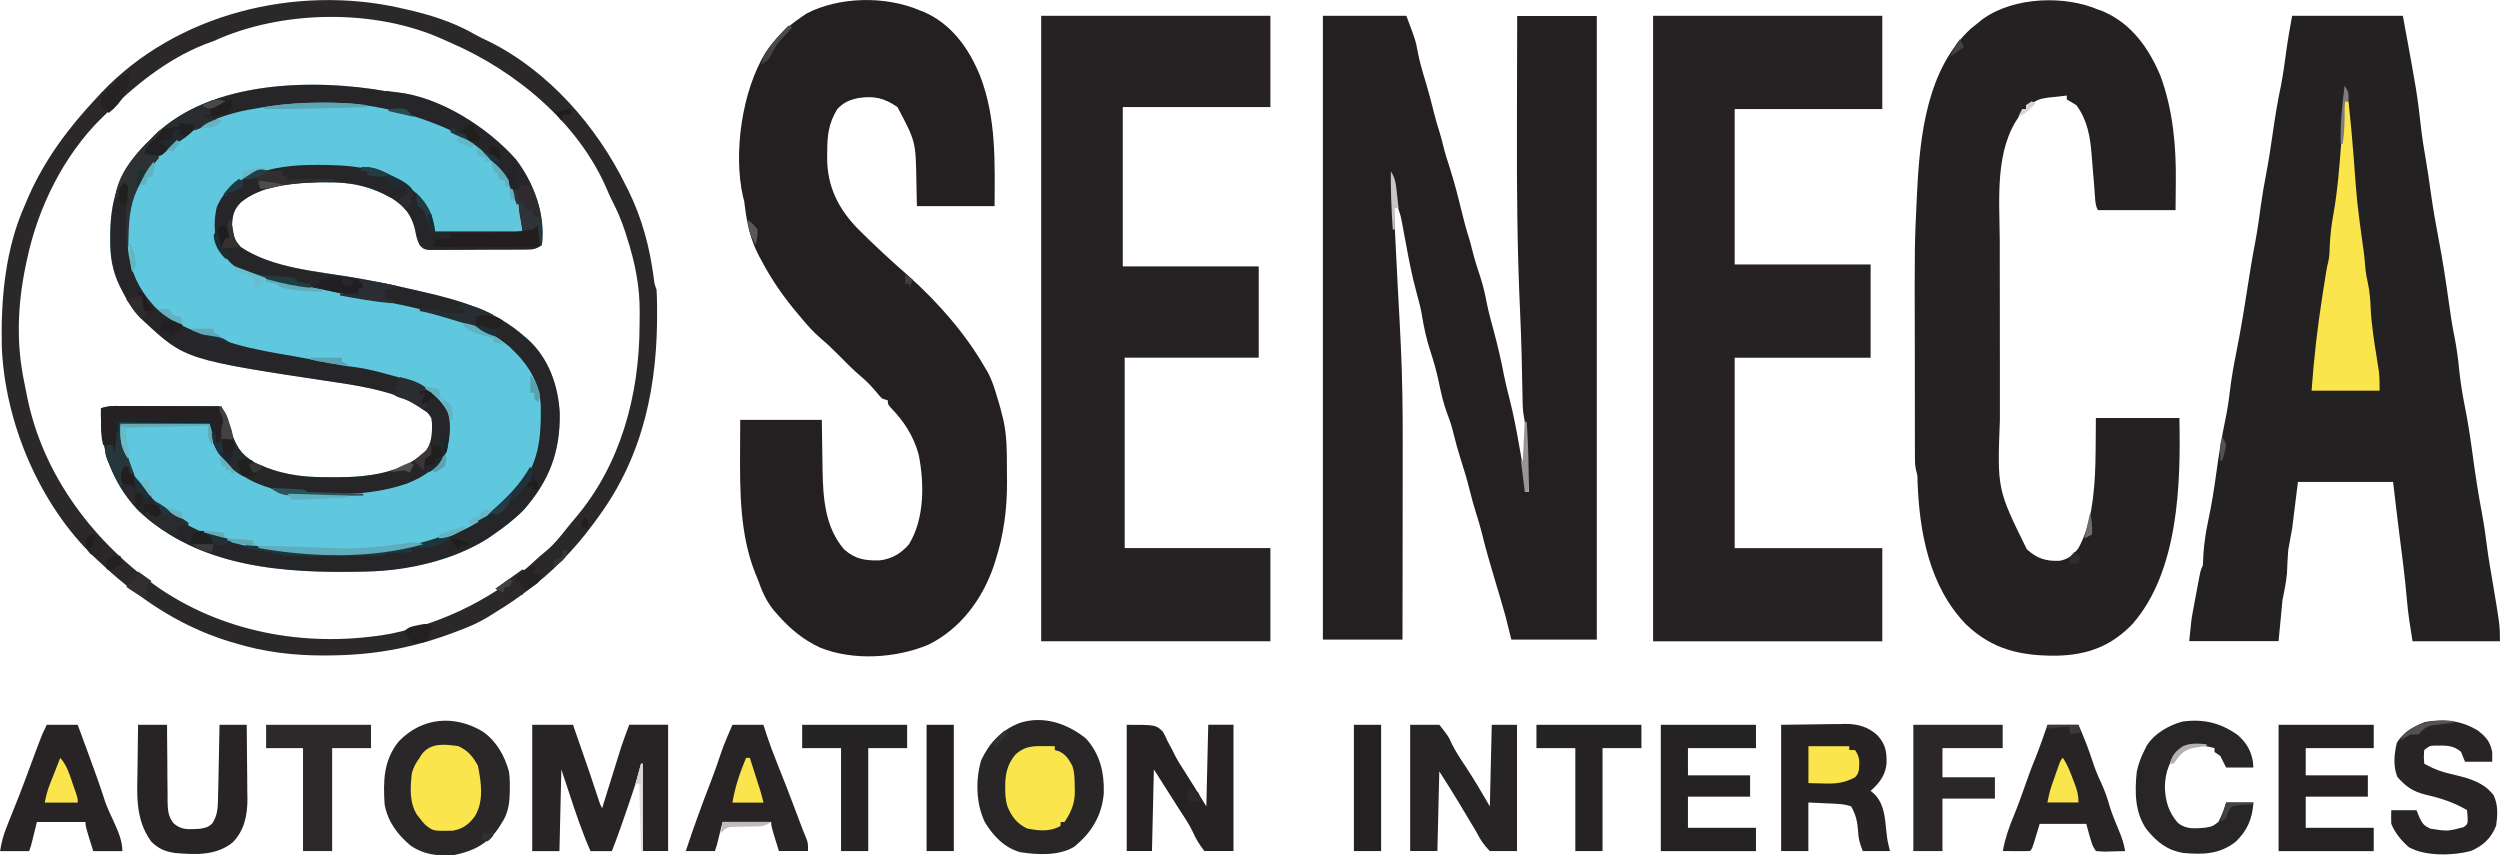 <?xml version="1.0" encoding="UTF-8" standalone="no"?>
<!-- Created with Inkscape (http://www.inkscape.org/) -->

<svg
   width="148.24"
   height="50.726"
   viewBox="0 0 39.222 13.421"
   version="1.1"
   id="svg1"
   inkscape:export-filename="seneca-optimized.svg"
   inkscape:export-xdpi="30"
   inkscape:export-ydpi="30"
   xml:space="preserve"
   xmlns:inkscape="http://www.inkscape.org/namespaces/inkscape"
   xmlns:sodipodi="http://sodipodi.sourceforge.net/DTD/sodipodi-0.dtd"
   xmlns="http://www.w3.org/2000/svg"
   xmlns:svg="http://www.w3.org/2000/svg"><sodipodi:namedview
     id="namedview1"
     pagecolor="#ffffff"
     bordercolor="#000000"
     borderopacity="0.25"
     inkscape:showpageshadow="2"
     inkscape:pageopacity="0.0"
     inkscape:pagecheckerboard="0"
     inkscape:deskcolor="#d1d1d1"
     inkscape:document-units="mm"
     showguides="false"><inkscape:page
       x="0"
       y="0"
       width="39.222"
       height="13.421"
       id="page2"
       margin="0"
       bleed="0" /></sodipodi:namedview><defs
     id="defs1" /><g
     inkscape:label="Ebene 1"
     inkscape:groupmode="layer"
     id="layer1"
     transform="translate(-24.692,-32.403)"><path
       d="m 30.753,33.829 c 0.054,0.009 0.108,0.015 0.162,0.021 0.683,0.073 1.428,0.552 1.873,1.055 0.284,0.373 0.465,0.871 0.406,1.343 -0.104,0.069 -0.141,0.069 -0.263,0.07 -0.035,3e-4 -0.07,8.98e-4 -0.106,0.001 -0.038,7.2e-5 -0.076,1.43e-4 -0.115,2.18e-4 -0.039,2.19e-4 -0.078,3e-4 -0.118,5.99e-4 -0.082,2.87e-4 -0.165,5.99e-4 -0.247,2.99e-4 -0.105,-6e-6 -0.211,8.98e-4 -0.316,0.002 -0.101,8.98e-4 -0.201,8.98e-4 -0.302,8.98e-4 -0.057,5.98e-4 -0.057,5.98e-4 -0.115,0.001 -0.035,-1.79e-4 -0.07,-2.99e-4 -0.106,-5.99e-4 -0.031,1.11e-4 -0.062,1.83e-4 -0.094,2.94e-4 -0.077,-0.015 -0.077,-0.015 -0.133,-0.072 -0.044,-0.08 -0.058,-0.151 -0.074,-0.24 -0.057,-0.236 -0.154,-0.361 -0.357,-0.493 -0.34,-0.194 -0.646,-0.261 -1.035,-0.255 -0.033,-7.5e-5 -0.066,-1.83e-4 -0.101,-2.94e-4 -0.411,0.003 -0.913,0.044 -1.242,0.315 -0.107,0.112 -0.131,0.2 -0.137,0.35 0.006,0.149 0.033,0.238 0.137,0.35 0.491,0.333 1.201,0.381 1.772,0.479 0.289,0.049 0.575,0.107 0.86,0.173 0.067,0.015 0.135,0.03 0.202,0.046 0.589,0.133 1.153,0.296 1.616,0.705 0.019,0.016 0.037,0.032 0.056,0.048 0.328,0.299 0.474,0.725 0.498,1.159 0.007,0.607 -0.165,1.054 -0.562,1.511 -0.147,0.15 -0.308,0.272 -0.48,0.391 -0.028,0.019 -0.056,0.039 -0.085,0.059 -0.544,0.345 -1.257,0.505 -1.896,0.52 -0.025,5.99e-4 -0.049,0.001 -0.075,0.002 -1.241,0.027 -2.567,-0.065 -3.516,-0.96 -0.427,-0.455 -0.6,-0.989 -0.585,-1.602 0.097,-0.032 0.165,-0.034 0.267,-0.034 0.054,3e-6 0.054,3e-6 0.109,9e-6 0.039,1.46e-4 0.078,2.99e-4 0.118,5.98e-4 0.06,7.2e-5 0.06,7.2e-5 0.121,1.11e-4 0.106,1.08e-4 0.211,3e-4 0.317,8.98e-4 0.108,3e-4 0.216,3e-4 0.324,5.99e-4 0.212,2.99e-4 0.423,8.98e-4 0.635,0.002 0.065,0.125 0.11,0.24 0.145,0.377 0.071,0.233 0.159,0.373 0.37,0.498 0.361,0.179 0.724,0.238 1.126,0.234 0.062,-5.98e-4 0.124,-3e-6 0.186,5.99e-4 0.473,8.98e-4 0.995,-0.067 1.364,-0.39 0.11,-0.138 0.116,-0.289 0.112,-0.458 -0.006,-0.086 -0.006,-0.086 -0.072,-0.166 -0.202,-0.143 -0.383,-0.245 -0.623,-0.31 -0.028,-0.008 -0.056,-0.016 -0.084,-0.024 -0.233,-0.062 -0.467,-0.102 -0.706,-0.137 -2.386,-0.359 -2.386,-0.359 -3.037,-0.965 -0.027,-0.025 -0.027,-0.025 -0.055,-0.05 -0.127,-0.129 -0.208,-0.277 -0.29,-0.437 -0.015,-0.03 -0.015,-0.03 -0.031,-0.061 -0.122,-0.251 -0.153,-0.476 -0.15,-0.754 2.93e-4,-0.03 5.99e-4,-0.06 8.98e-4,-0.09 0.009,-0.559 0.166,-0.996 0.566,-1.394 0.027,-0.026 0.053,-0.051 0.08,-0.077 0.029,-0.03 0.029,-0.03 0.058,-0.06 0.883,-0.854 2.501,-0.882 3.626,-0.682 z"
       fill="#60c8de"
       id="path3"
       style="stroke-width:0.03" /><path
       d="m 45.446,32.651 c 0.432,0 0.865,0 1.31,0 0.147,0.391 0.147,0.391 0.177,0.558 0.032,0.169 0.081,0.332 0.131,0.496 0.047,0.158 0.089,0.317 0.128,0.478 0.026,0.104 0.057,0.207 0.09,0.31 0.019,0.064 0.036,0.13 0.052,0.195 0.029,0.118 0.065,0.232 0.103,0.348 0.07,0.218 0.127,0.439 0.181,0.662 0.037,0.151 0.076,0.301 0.124,0.45 0.018,0.061 0.034,0.122 0.049,0.184 0.036,0.145 0.082,0.286 0.129,0.428 0.044,0.136 0.074,0.272 0.101,0.413 0.029,0.142 0.068,0.281 0.106,0.421 0.063,0.236 0.118,0.47 0.163,0.71 0.024,0.118 0.053,0.233 0.083,0.35 0.062,0.243 0.109,0.487 0.152,0.733 0.004,0.024 0.008,0.047 0.013,0.072 0.013,0.074 0.026,0.148 0.039,0.221 0.004,0.023 0.008,0.045 0.012,0.069 0.021,0.124 0.032,0.243 0.028,0.369 0.02,0 0.04,0 0.061,0 -0.008,-0.153 -0.016,-0.307 -0.024,-0.46 -0.003,-0.052 -0.005,-0.104 -0.008,-0.157 -0.004,-0.075 -0.008,-0.15 -0.012,-0.225 -0.002,-0.035 -0.002,-0.035 -0.004,-0.07 -0.005,-0.089 -0.011,-0.175 -0.029,-0.262 -0.02,-0.1 -0.021,-0.2 -0.022,-0.301 -0.009,-0.446 -0.017,-0.891 -0.038,-1.336 -0.045,-0.971 -0.054,-1.941 -0.05,-2.913 5.99e-4,-0.197 8.98e-4,-0.395 0.001,-0.592 5.99e-4,-0.383 0.002,-0.765 0.003,-1.148 0.412,0 0.825,0 1.249,0 0,3.228 0,6.457 0,9.783 -0.443,0 -0.885,0 -1.341,0 -0.03,-0.121 -0.06,-0.241 -0.091,-0.366 -0.024,-0.083 -0.047,-0.167 -0.072,-0.25 -0.01,-0.032 -0.01,-0.032 -0.019,-0.066 -0.02,-0.068 -0.04,-0.135 -0.061,-0.203 -0.08,-0.268 -0.159,-0.536 -0.225,-0.808 -0.023,-0.092 -0.051,-0.183 -0.08,-0.274 -0.039,-0.124 -0.074,-0.248 -0.105,-0.375 -0.041,-0.168 -0.091,-0.331 -0.144,-0.495 -0.039,-0.124 -0.074,-0.247 -0.104,-0.373 -0.027,-0.114 -0.06,-0.22 -0.103,-0.33 -0.064,-0.169 -0.1,-0.339 -0.137,-0.515 -0.034,-0.157 -0.076,-0.308 -0.126,-0.46 -0.065,-0.196 -0.107,-0.39 -0.139,-0.593 -0.021,-0.118 -0.053,-0.232 -0.084,-0.347 -0.066,-0.242 -0.114,-0.485 -0.159,-0.732 -0.012,-0.062 -0.023,-0.124 -0.035,-0.186 -0.01,-0.056 -0.021,-0.111 -0.031,-0.167 -0.02,-0.103 -0.02,-0.103 -0.051,-0.199 -0.05,-0.167 -0.068,-0.342 -0.093,-0.514 0.019,0.565 0.045,1.13 0.076,1.695 0.006,0.111 0.012,0.221 0.018,0.332 0.004,0.068 0.007,0.135 0.011,0.203 0.005,0.088 0.009,0.176 0.013,0.263 0.002,0.048 0.005,0.096 0.007,0.145 0.025,0.518 0.031,1.036 0.03,1.555 -1.83e-4,0.108 -2.22e-4,0.216 -2.57e-4,0.324 -7.2e-5,0.203 -3e-4,0.407 -5.99e-4,0.61 -3e-4,0.232 -5.99e-4,0.464 -5.99e-4,0.697 -2.99e-4,0.476 -8.98e-4,0.953 -0.002,1.429 -0.412,0 -0.825,0 -1.249,0 0,-3.228 0,-6.457 0,-9.783 z"
       fill="#242021"
       id="path4"
       style="stroke-width:0.03" /><path
       d="m 60.653,32.651 c 0.573,0 1.146,0 1.737,0 0.223,1.212 0.223,1.212 0.286,1.765 0.019,0.168 0.047,0.335 0.076,0.501 0.029,0.168 0.053,0.336 0.076,0.505 0.034,0.247 0.077,0.491 0.124,0.735 0.062,0.326 0.113,0.653 0.158,0.982 0.026,0.188 0.054,0.374 0.092,0.559 0.032,0.163 0.054,0.324 0.07,0.49 0.02,0.197 0.05,0.389 0.089,0.583 0.052,0.259 0.091,0.519 0.126,0.781 0.04,0.298 0.086,0.593 0.141,0.889 0.035,0.185 0.062,0.37 0.085,0.557 0.021,0.165 0.05,0.329 0.078,0.493 0.122,0.723 0.122,0.723 0.122,0.973 -0.453,0 -0.905,0 -1.371,0 -0.036,-0.219 -0.07,-0.428 -0.088,-0.648 -0.032,-0.365 -0.079,-0.728 -0.126,-1.092 -0.032,-0.253 -0.062,-0.506 -0.091,-0.76 -0.493,0 -0.986,0 -1.493,0 -0.03,0.241 -0.06,0.483 -0.091,0.731 -0.02,0.111 -0.04,0.221 -0.061,0.335 -0.01,0.121 -0.015,0.242 -0.02,0.363 -0.012,0.145 -0.043,0.287 -0.071,0.429 -0.02,0.211 -0.04,0.422 -0.061,0.64 -0.463,0 -0.925,0 -1.402,0 0.034,-0.343 0.034,-0.343 0.066,-0.512 0.007,-0.036 0.013,-0.072 0.02,-0.109 0.007,-0.036 0.014,-0.073 0.021,-0.11 0.007,-0.037 0.014,-0.075 0.021,-0.113 0.051,-0.275 0.051,-0.275 0.086,-0.344 0.004,-0.06 0.007,-0.119 0.009,-0.179 0.012,-0.18 0.038,-0.35 0.076,-0.526 0.054,-0.251 0.093,-0.503 0.128,-0.758 0.038,-0.279 0.083,-0.554 0.141,-0.829 0.03,-0.146 0.053,-0.291 0.07,-0.44 0.024,-0.209 0.062,-0.414 0.103,-0.621 0.066,-0.331 0.121,-0.663 0.172,-0.997 0.04,-0.26 0.083,-0.519 0.133,-0.777 0.031,-0.172 0.054,-0.345 0.078,-0.518 0.022,-0.157 0.047,-0.313 0.078,-0.469 0.043,-0.222 0.076,-0.445 0.109,-0.669 0.036,-0.253 0.077,-0.503 0.13,-0.753 0.033,-0.173 0.057,-0.346 0.08,-0.52 0.026,-0.191 0.059,-0.378 0.094,-0.569 z"
       fill="#242122"
       id="path5"
       style="stroke-width:0.03" /><path
       d="m 39.107,32.56 c 0.04,0.016 0.04,0.016 0.081,0.031 0.436,0.19 0.705,0.573 0.88,1 0.256,0.664 0.231,1.347 0.228,2.046 -0.402,0 -0.805,0 -1.219,0 -0.002,-0.126 -0.005,-0.251 -0.008,-0.381 -0.01,-0.632 -0.01,-0.632 -0.297,-1.173 -0.203,-0.142 -0.369,-0.18 -0.612,-0.142 -0.138,0.028 -0.233,0.068 -0.332,0.173 -0.138,0.226 -0.158,0.417 -0.158,0.678 -5.99e-4,0.042 -5.99e-4,0.042 -0.001,0.085 -8.98e-4,0.449 0.174,0.8 0.486,1.12 0.259,0.258 0.528,0.507 0.804,0.747 0.458,0.414 0.877,0.889 1.185,1.424 0.018,0.03 0.018,0.03 0.037,0.061 0.077,0.137 0.12,0.286 0.165,0.436 0.006,0.021 0.013,0.042 0.019,0.063 0.019,0.067 0.037,0.134 0.053,0.201 0.009,0.036 0.009,0.036 0.018,0.072 0.053,0.246 0.054,0.491 0.053,0.742 -1.11e-4,0.073 5.98e-4,0.146 0.002,0.219 0.002,0.425 -0.052,0.837 -0.184,1.243 -0.008,0.024 -0.015,0.048 -0.023,0.073 -0.179,0.526 -0.522,0.99 -1.028,1.24 -0.505,0.212 -1.18,0.255 -1.698,0.045 -0.268,-0.124 -0.48,-0.302 -0.674,-0.525 -0.018,-0.021 -0.036,-0.041 -0.055,-0.063 -0.121,-0.149 -0.185,-0.306 -0.25,-0.486 -0.013,-0.03 -0.025,-0.061 -0.038,-0.092 -0.243,-0.611 -0.242,-1.299 -0.238,-1.948 5.99e-4,-0.151 0.001,-0.303 0.002,-0.459 0.422,0 0.845,0 1.28,0 0.009,0.602 0.009,0.602 0.012,0.789 0.007,0.434 0.039,0.903 0.341,1.246 0.176,0.152 0.323,0.174 0.551,0.17 0.19,-0.021 0.337,-0.106 0.462,-0.251 0.248,-0.401 0.243,-0.96 0.154,-1.408 -0.081,-0.293 -0.227,-0.519 -0.437,-0.736 -0.047,-0.054 -0.047,-0.054 -0.047,-0.115 -0.03,-0.01 -0.06,-0.02 -0.091,-0.03 -0.047,-0.049 -0.047,-0.049 -0.097,-0.11 -0.072,-0.085 -0.144,-0.161 -0.229,-0.232 -0.128,-0.108 -0.244,-0.226 -0.362,-0.346 -0.086,-0.087 -0.173,-0.17 -0.267,-0.249 -0.122,-0.105 -0.224,-0.219 -0.326,-0.343 -0.014,-0.016 -0.027,-0.032 -0.041,-0.049 -0.223,-0.264 -0.408,-0.529 -0.569,-0.835 -0.013,-0.024 -0.026,-0.047 -0.039,-0.071 -0.132,-0.251 -0.187,-0.497 -0.222,-0.778 -0.01,-0.09 -0.01,-0.09 -0.029,-0.152 -0.156,-0.686 -0.015,-1.658 0.351,-2.259 0.15,-0.224 0.326,-0.398 0.549,-0.549 0.032,-0.022 0.064,-0.044 0.097,-0.067 0.513,-0.266 1.232,-0.277 1.762,-0.055 z"
       fill="#242021"
       id="path6"
       style="stroke-width:0.03" /><path
       d="m 57.636,32.56 c 0.028,0.012 0.055,0.024 0.084,0.036 0.424,0.195 0.689,0.572 0.867,0.997 0.196,0.531 0.248,1.102 0.241,1.663 -0.001,0.146 -0.002,0.293 -0.004,0.444 -0.402,0 -0.805,0 -1.219,0 -0.037,-0.073 -0.039,-0.128 -0.045,-0.21 -0.002,-0.03 -0.005,-0.061 -0.007,-0.092 -0.002,-0.032 -0.005,-0.065 -0.007,-0.098 -0.005,-0.067 -0.011,-0.134 -0.017,-0.201 -0.007,-0.089 -0.015,-0.179 -0.022,-0.268 -0.022,-0.282 -0.066,-0.543 -0.238,-0.777 -0.05,-0.032 -0.101,-0.062 -0.152,-0.091 0,-0.02 0,-0.04 0,-0.061 -0.074,0.008 -0.147,0.016 -0.221,0.025 -0.021,0.002 -0.042,0.004 -0.063,0.006 -0.125,0.015 -0.2,0.039 -0.295,0.121 -0.02,0 -0.04,0 -0.061,0 0,0.02 0,0.04 0,0.061 -0.03,0.031 -0.061,0.061 -0.091,0.091 -0.406,0.543 -0.323,1.334 -0.32,1.975 2.99e-4,0.129 2.19e-4,0.258 1.11e-4,0.387 -1.11e-4,0.216 2.99e-4,0.432 8.98e-4,0.648 8.98e-4,0.248 8.98e-4,0.497 5.99e-4,0.745 -3e-4,0.241 -1.47e-4,0.482 2.9e-4,0.723 1.83e-4,0.102 1.83e-4,0.203 3e-5,0.305 -0.042,1.089 -0.042,1.089 0.423,2.032 0.159,0.144 0.298,0.189 0.515,0.18 0.138,-0.026 0.209,-0.09 0.294,-0.198 0.093,-0.171 0.151,-0.35 0.189,-0.541 0.005,-0.026 0.01,-0.052 0.015,-0.079 0.08,-0.466 0.063,-0.953 0.07,-1.422 0.432,0 0.865,0 1.31,0 0.023,1.035 -0.012,2.402 -0.734,3.23 -0.336,0.35 -0.706,0.487 -1.188,0.499 -0.56,0.004 -1.005,-0.091 -1.422,-0.488 -0.578,-0.593 -0.735,-1.444 -0.764,-2.243 -0.002,-0.106 -0.002,-0.106 -0.022,-0.173 -0.017,-0.07 -0.019,-0.131 -0.019,-0.203 -1.11e-4,-0.028 -2.93e-4,-0.056 -2.99e-4,-0.085 1.2e-5,-0.031 2.7e-5,-0.061 3e-5,-0.093 -7.2e-5,-0.032 -2.19e-4,-0.065 -3e-4,-0.098 -2.9e-4,-0.108 -2.99e-4,-0.216 -2.99e-4,-0.324 -7.2e-5,-0.076 -2.19e-4,-0.152 -2.9e-4,-0.228 -1.83e-4,-0.16 -2.58e-4,-0.321 -2.19e-4,-0.481 1.5e-5,-0.162 -2.22e-4,-0.324 -5.99e-4,-0.486 -0.004,-1.55 -0.004,-1.55 0.033,-2.311 0.001,-0.025 0.002,-0.05 0.004,-0.076 0.043,-0.879 0.158,-1.915 0.838,-2.545 0.045,-0.037 0.091,-0.074 0.137,-0.11 0.018,-0.014 0.035,-0.029 0.053,-0.043 0.489,-0.353 1.299,-0.379 1.836,-0.139 z"
       fill="#252122"
       id="path7"
       style="stroke-width:0.03" /><path
       d="m 50.627,32.651 c 1.187,0 2.373,0 3.596,0 0,0.483 0,0.965 0,1.463 -0.764,0 -1.529,0 -2.316,0 0,0.805 0,1.609 0,2.438 0.704,0 1.408,0 2.133,0 0,0.483 0,0.965 0,1.463 -0.704,0 -1.408,0 -2.133,0 0,0.986 0,1.971 0,2.987 0.764,0 1.529,0 2.316,0 0,0.483 0,0.965 0,1.463 -1.187,0 -2.373,0 -3.596,0 0,-3.238 0,-6.477 0,-9.813 z"
       fill="#262223"
       id="path8"
       style="stroke-width:0.03" /><path
       d="m 41.027,32.651 c 1.187,0 2.373,0 3.596,0 0,0.473 0,0.945 0,1.432 -0.764,0 -1.529,0 -2.316,0 0,0.825 0,1.649 0,2.499 0.704,0 1.408,0 2.133,0 0,0.473 0,0.945 0,1.432 -0.694,0 -1.388,0 -2.103,0 0,0.986 0,1.971 0,2.987 0.754,0 1.509,0 2.286,0 0,0.483 0,0.965 0,1.463 -1.187,0 -2.373,0 -3.596,0 0,-3.238 0,-6.477 0,-9.813 z"
       fill="#262223"
       id="path9"
       style="stroke-width:0.03" /><path
       d="m 30.753,33.829 c 0.054,0.009 0.108,0.015 0.162,0.021 0.683,0.073 1.428,0.552 1.873,1.055 0.284,0.373 0.465,0.871 0.406,1.343 -0.104,0.069 -0.141,0.069 -0.263,0.07 -0.035,3e-4 -0.07,8.98e-4 -0.106,0.001 -0.038,7.2e-5 -0.076,1.43e-4 -0.115,2.18e-4 -0.039,2.19e-4 -0.078,3e-4 -0.118,5.99e-4 -0.082,2.87e-4 -0.165,5.99e-4 -0.247,2.99e-4 -0.105,-6e-6 -0.211,8.98e-4 -0.316,0.002 -0.101,8.98e-4 -0.201,8.98e-4 -0.302,8.98e-4 -0.057,5.98e-4 -0.057,5.98e-4 -0.115,0.001 -0.035,-1.79e-4 -0.07,-2.99e-4 -0.106,-5.99e-4 -0.031,1.11e-4 -0.062,1.83e-4 -0.094,2.94e-4 -0.077,-0.015 -0.077,-0.015 -0.133,-0.072 -0.044,-0.08 -0.058,-0.151 -0.074,-0.24 -0.057,-0.236 -0.154,-0.361 -0.357,-0.493 -0.34,-0.194 -0.646,-0.261 -1.035,-0.255 -0.033,-7.5e-5 -0.066,-1.83e-4 -0.101,-2.94e-4 -0.411,0.003 -0.913,0.044 -1.242,0.315 -0.107,0.112 -0.131,0.2 -0.137,0.35 0.006,0.149 0.033,0.238 0.137,0.35 0.491,0.333 1.201,0.381 1.772,0.479 0.289,0.049 0.575,0.107 0.86,0.173 0.067,0.015 0.135,0.03 0.202,0.046 0.589,0.133 1.153,0.296 1.616,0.705 0.019,0.016 0.037,0.032 0.056,0.048 0.328,0.299 0.474,0.725 0.498,1.159 0.007,0.607 -0.165,1.054 -0.562,1.511 -0.147,0.15 -0.308,0.272 -0.48,0.391 -0.028,0.019 -0.056,0.039 -0.085,0.059 -0.544,0.345 -1.257,0.505 -1.896,0.52 -0.025,5.99e-4 -0.049,0.001 -0.075,0.002 -1.241,0.027 -2.567,-0.065 -3.516,-0.96 -0.427,-0.455 -0.6,-0.989 -0.585,-1.602 0.097,-0.032 0.165,-0.034 0.267,-0.034 0.054,3e-6 0.054,3e-6 0.109,9e-6 0.039,1.46e-4 0.078,2.99e-4 0.118,5.98e-4 0.06,7.2e-5 0.06,7.2e-5 0.121,1.11e-4 0.106,1.08e-4 0.211,3e-4 0.317,8.98e-4 0.108,3e-4 0.216,3e-4 0.324,5.99e-4 0.212,2.99e-4 0.423,8.98e-4 0.635,0.002 0.065,0.125 0.11,0.24 0.145,0.377 0.071,0.233 0.159,0.373 0.37,0.498 0.361,0.179 0.724,0.238 1.126,0.234 0.062,-5.98e-4 0.124,-3e-6 0.186,5.99e-4 0.473,8.98e-4 0.995,-0.067 1.364,-0.39 0.11,-0.138 0.116,-0.289 0.112,-0.458 -0.006,-0.086 -0.006,-0.086 -0.072,-0.166 -0.202,-0.143 -0.383,-0.245 -0.623,-0.31 -0.028,-0.008 -0.056,-0.016 -0.084,-0.024 -0.233,-0.062 -0.467,-0.102 -0.706,-0.137 -2.386,-0.359 -2.386,-0.359 -3.037,-0.965 -0.027,-0.025 -0.027,-0.025 -0.055,-0.05 -0.127,-0.129 -0.208,-0.277 -0.29,-0.437 -0.015,-0.03 -0.015,-0.03 -0.031,-0.061 -0.122,-0.251 -0.153,-0.476 -0.15,-0.754 2.93e-4,-0.03 5.99e-4,-0.06 8.98e-4,-0.09 0.009,-0.559 0.166,-0.996 0.566,-1.394 0.027,-0.026 0.053,-0.051 0.08,-0.077 0.029,-0.03 0.029,-0.03 0.058,-0.06 0.883,-0.854 2.501,-0.882 3.626,-0.682 z m -2.1,0.285 c -0.026,0.005 -0.052,0.009 -0.078,0.014 -0.626,0.116 -1.208,0.457 -1.598,0.961 -0.203,0.31 -0.29,0.608 -0.284,0.977 -7.4e-5,0.028 -1.82e-4,0.057 -2.93e-4,0.086 0.003,0.426 0.146,0.762 0.438,1.076 0.329,0.307 0.735,0.418 1.156,0.543 0.036,0.011 0.071,0.021 0.108,0.033 0.287,0.082 0.577,0.132 0.871,0.181 0.193,0.033 0.385,0.072 0.577,0.111 0.139,0.028 0.276,0.05 0.417,0.066 0.203,0.027 0.397,0.08 0.594,0.135 0.031,0.008 0.061,0.017 0.093,0.025 0.321,0.094 0.575,0.225 0.753,0.515 0.082,0.164 0.054,0.436 0.005,0.609 -0.133,0.289 -0.35,0.436 -0.64,0.548 -0.366,0.123 -0.717,0.16 -1.101,0.16 -0.067,7.2e-5 -0.134,5.99e-4 -0.201,0.001 -0.501,0.002 -1.021,-0.063 -1.415,-0.403 -0.194,-0.204 -0.311,-0.426 -0.366,-0.701 -0.463,0 -0.925,0 -1.402,0 0,0.211 0.006,0.335 0.08,0.52 0.008,0.021 0.017,0.042 0.025,0.064 0.065,0.161 0.144,0.292 0.261,0.421 0.014,0.019 0.029,0.038 0.044,0.058 0.481,0.61 1.344,0.852 2.082,0.94 0.185,0.02 0.37,0.033 0.556,0.038 0.034,8.98e-4 0.034,8.98e-4 0.069,0.002 0.545,0.013 1.111,-0.002 1.638,-0.154 0.038,-0.01 0.075,-0.02 0.114,-0.03 0.511,-0.141 0.921,-0.38 1.288,-0.762 0.029,-0.029 0.029,-0.029 0.059,-0.059 0.355,-0.382 0.389,-0.83 0.38,-1.327 -0.018,-0.381 -0.219,-0.668 -0.493,-0.921 -0.203,-0.169 -0.425,-0.294 -0.676,-0.375 -0.044,-0.016 -0.044,-0.016 -0.089,-0.032 -0.603,-0.204 -1.241,-0.31 -1.865,-0.429 -1.62,-0.31 -1.62,-0.31 -1.883,-0.642 -0.126,-0.211 -0.131,-0.466 -0.079,-0.703 0.093,-0.237 0.274,-0.387 0.498,-0.488 0.363,-0.149 0.708,-0.185 1.098,-0.182 0.038,2.91e-4 0.075,5.99e-4 0.114,8.98e-4 0.534,0.007 1.039,0.083 1.444,0.464 0.055,0.072 0.055,0.072 0.097,0.145 0.014,0.024 0.029,0.047 0.043,0.072 0.056,0.116 0.093,0.24 0.134,0.362 0.453,0 0.905,0 1.371,0 0.007,-0.194 0.007,-0.194 -0.033,-0.364 -0.007,-0.02 -0.014,-0.039 -0.022,-0.06 -0.008,-0.02 -0.016,-0.04 -0.024,-0.061 -0.008,-0.021 -0.016,-0.042 -0.025,-0.064 -0.211,-0.521 -0.64,-0.876 -1.15,-1.093 -0.029,-0.012 -0.058,-0.023 -0.088,-0.035 -0.048,-0.019 -0.048,-0.019 -0.098,-0.039 -0.194,-0.073 -0.389,-0.132 -0.59,-0.18 -0.03,-0.007 -0.03,-0.007 -0.06,-0.014 -0.339,-0.077 -0.671,-0.113 -1.018,-0.111 -0.057,1.23e-4 -0.057,1.23e-4 -0.116,2.52e-4 -0.343,0.004 -0.677,0.039 -1.014,0.101 z"
       fill="#262628"
       id="path10"
       style="stroke-width:0.03" /><path
       d="m 30.97,32.529 c 0.023,0.005 0.046,0.01 0.07,0.015 0.386,0.086 0.757,0.199 1.101,0.398 0.074,0.042 0.148,0.077 0.225,0.113 0.929,0.46 1.689,1.33 2.139,2.248 0.016,0.032 0.032,0.063 0.049,0.096 0.21,0.428 0.328,0.872 0.392,1.343 0.013,0.113 0.013,0.113 0.047,0.207 0.004,0.074 0.006,0.148 0.007,0.222 5.99e-4,0.033 5.99e-4,0.033 8.98e-4,0.067 0.013,1.185 -0.206,2.302 -0.922,3.276 -0.022,0.031 -0.045,0.062 -0.068,0.094 -0.311,0.423 -0.666,0.786 -1.09,1.094 -0.039,0.029 -0.039,0.029 -0.078,0.058 -0.147,0.106 -0.3,0.203 -0.455,0.298 -0.018,0.011 -0.036,0.022 -0.055,0.034 -0.153,0.092 -0.312,0.157 -0.479,0.219 -0.03,0.011 -0.06,0.022 -0.091,0.034 -0.653,0.238 -1.242,0.338 -1.932,0.341 -0.022,1.11e-4 -0.043,2.55e-4 -0.065,2.99e-4 -0.477,0.001 -0.928,-0.054 -1.386,-0.193 -0.037,-0.011 -0.074,-0.022 -0.112,-0.033 -0.782,-0.245 -1.429,-0.688 -2.021,-1.247 -0.033,-0.03 -0.033,-0.03 -0.066,-0.061 -0.87,-0.831 -1.414,-2.121 -1.461,-3.316 -0.015,-0.754 0.055,-1.536 0.369,-2.231 0.015,-0.035 0.03,-0.07 0.045,-0.106 0.262,-0.599 0.637,-1.097 1.082,-1.57 0.032,-0.035 0.032,-0.035 0.064,-0.07 1.179,-1.245 3.049,-1.699 4.69,-1.332 z m -2.926,0.518 c -0.05,0.019 -0.1,0.037 -0.15,0.055 -0.603,0.243 -1.1,0.651 -1.556,1.103 -0.016,0.015 -0.032,0.031 -0.048,0.046 -0.593,0.58 -1,1.402 -1.171,2.209 -0.008,0.038 -0.016,0.076 -0.025,0.116 -0.126,0.607 -0.15,1.222 -0.02,1.831 0.014,0.067 0.027,0.134 0.04,0.201 0.244,1.252 1.062,2.326 2.099,3.039 1.055,0.708 2.374,0.921 3.616,0.697 0.835,-0.173 1.65,-0.573 2.272,-1.16 0.056,-0.052 0.113,-0.1 0.172,-0.148 0.119,-0.101 0.214,-0.222 0.311,-0.344 0.042,-0.053 0.084,-0.105 0.128,-0.155 0.721,-0.844 1.011,-1.943 1.014,-3.03 2.99e-4,-0.067 0.001,-0.133 0.002,-0.2 0.003,-0.415 -0.075,-0.796 -0.204,-1.191 -0.009,-0.027 -0.017,-0.055 -0.026,-0.083 -0.054,-0.168 -0.12,-0.322 -0.201,-0.478 -0.031,-0.06 -0.058,-0.12 -0.084,-0.183 -0.446,-1.042 -1.43,-1.857 -2.45,-2.298 -0.041,-0.018 -0.082,-0.036 -0.123,-0.055 -1.07,-0.485 -2.533,-0.46 -3.596,0.028 z"
       fill="#2b2829"
       id="path11"
       style="stroke-width:0.03" /><path
       d="m 32.273,43.885 c 0.211,0.151 0.335,0.374 0.404,0.621 0.013,0.091 0.015,0.18 0.013,0.272 -2.55e-4,0.024 -5.99e-4,0.048 -8.99e-4,0.073 -0.005,0.183 -0.031,0.324 -0.134,0.477 -0.015,0.024 -0.03,0.047 -0.045,0.072 -0.166,0.241 -0.402,0.36 -0.687,0.416 -0.25,0.024 -0.482,-0.003 -0.691,-0.148 -0.205,-0.172 -0.358,-0.377 -0.406,-0.645 -0.023,-0.364 -0.019,-0.69 0.221,-0.987 0.367,-0.383 0.877,-0.423 1.326,-0.152 z"
       fill="#2a2728"
       id="path12"
       style="stroke-width:0.03" /><path
       d="m 41.728,43.988 c 0.222,0.243 0.291,0.537 0.281,0.859 -0.024,0.312 -0.165,0.58 -0.403,0.787 -0.028,0.025 -0.028,0.025 -0.057,0.051 -0.239,0.148 -0.58,0.13 -0.85,0.088 -0.251,-0.071 -0.424,-0.254 -0.556,-0.472 -0.139,-0.288 -0.148,-0.664 -0.058,-0.97 0.132,-0.279 0.318,-0.475 0.607,-0.587 0.373,-0.118 0.743,0.009 1.036,0.244 z"
       fill="#292627"
       id="path13"
       style="stroke-width:0.03" /><path
       d="m 33.042,43.774 c 0.211,0 0.422,0 0.64,0 0.286,0.823 0.286,0.823 0.4,1.171 0.024,0.077 0.024,0.077 0.057,0.139 0.006,-0.021 0.013,-0.042 0.019,-0.063 0.069,-0.226 0.14,-0.452 0.211,-0.678 0.009,-0.028 0.018,-0.057 0.027,-0.086 0.009,-0.027 0.017,-0.055 0.026,-0.083 0.012,-0.036 0.012,-0.036 0.023,-0.074 0.037,-0.11 0.079,-0.218 0.119,-0.327 0.201,0 0.402,0 0.61,0 0,0.654 0,1.307 0,1.981 -0.131,0 -0.261,0 -0.396,0 -0.01,-0.432 -0.02,-0.865 -0.03,-1.31 -0.06,0.181 -0.121,0.362 -0.183,0.549 -0.038,0.11 -0.076,0.22 -0.114,0.33 -0.009,0.025 -0.018,0.051 -0.027,0.077 -0.042,0.12 -0.086,0.238 -0.133,0.356 -0.111,0 -0.221,0 -0.335,0 -0.131,-0.3 -0.234,-0.604 -0.335,-0.914 -0.04,-0.121 -0.08,-0.241 -0.122,-0.366 -0.01,0.422 -0.02,0.845 -0.03,1.28 -0.141,0 -0.282,0 -0.427,0 0,-0.654 0,-1.307 0,-1.981 z"
       fill="#282425"
       id="path14"
       style="stroke-width:0.03" /><path
       d="m 52.638,43.774 c 0.196,-0.002 0.392,-0.005 0.594,-0.008 0.092,-0.002 0.092,-0.002 0.186,-0.003 0.049,-3e-4 0.099,-5.99e-4 0.148,-8.98e-4 0.025,-5.99e-4 0.05,-0.001 0.076,-0.002 0.196,-1.07e-4 0.359,0.044 0.506,0.18 0.127,0.143 0.145,0.252 0.142,0.441 -0.019,0.188 -0.114,0.308 -0.25,0.429 0.024,0.021 0.048,0.041 0.072,0.063 0.14,0.157 0.152,0.353 0.173,0.554 0.018,0.166 0.018,0.166 0.059,0.328 -0.141,0 -0.282,0 -0.427,0 -0.051,-0.127 -0.068,-0.187 -0.074,-0.316 -0.011,-0.148 -0.035,-0.255 -0.109,-0.385 -0.083,-0.028 -0.141,-0.036 -0.227,-0.04 -0.023,-0.001 -0.047,-0.002 -0.071,-0.004 -0.029,-0.001 -0.059,-0.003 -0.089,-0.004 -0.094,-0.004 -0.187,-0.009 -0.284,-0.013 0,0.251 0,0.503 0,0.762 -0.141,0 -0.282,0 -0.427,0 0,-0.654 0,-1.307 0,-1.981 z"
       fill="#272324"
       id="path15"
       style="stroke-width:0.03" /><path
       d="m 61.476,33.992 c 0.02,0 0.04,0 0.061,0 0.032,0.295 0.06,0.59 0.082,0.886 0.05,0.69 0.05,0.69 0.143,1.375 0.021,0.127 0.032,0.252 0.042,0.38 0.008,0.073 0.022,0.143 0.038,0.214 0.027,0.125 0.036,0.245 0.042,0.373 0.012,0.274 0.056,0.542 0.099,0.812 0.005,0.034 0.011,0.068 0.016,0.103 0.005,0.03 0.01,0.06 0.015,0.092 0.012,0.101 0.011,0.203 0.011,0.305 -0.352,0 -0.704,0 -1.067,0 0.036,-0.502 0.092,-0.993 0.17,-1.489 0.003,-0.022 0.007,-0.044 0.01,-0.066 0.058,-0.371 0.058,-0.371 0.081,-0.462 0.022,-0.089 0.021,-0.18 0.025,-0.271 0.009,-0.174 0.03,-0.343 0.062,-0.515 0.062,-0.349 0.087,-0.701 0.115,-1.055 0.005,-0.067 0.011,-0.133 0.016,-0.2 0.013,-0.161 0.026,-0.322 0.039,-0.482 z"
       fill="#f7f7f7"
       id="path16"
       style="fill:#fbe54d;fill-opacity:1;stroke-width:0.03" /><path
       d="m 46.817,43.774 c 0.151,0 0.302,0 0.457,0 0.144,0.184 0.144,0.184 0.184,0.275 0.064,0.136 0.146,0.258 0.229,0.382 0.135,0.204 0.256,0.411 0.379,0.623 0.01,-0.422 0.02,-0.845 0.03,-1.28 0.131,0 0.261,0 0.396,0 0,0.654 0,1.307 0,1.981 -0.141,0 -0.282,0 -0.427,0 -0.102,-0.105 -0.147,-0.178 -0.213,-0.305 -0.044,-0.075 -0.089,-0.149 -0.134,-0.223 -0.047,-0.077 -0.092,-0.154 -0.138,-0.231 -0.099,-0.165 -0.203,-0.328 -0.307,-0.491 -0.01,0.412 -0.02,0.825 -0.03,1.249 -0.141,0 -0.282,0 -0.427,0 0,-0.654 0,-1.307 0,-1.981 z"
       fill="#272425"
       id="path17"
       style="stroke-width:0.03" /><path
       d="m 42.368,43.774 c 0.457,0 0.457,0 0.568,0.108 0.038,0.07 0.038,0.07 0.072,0.145 0.027,0.051 0.054,0.102 0.081,0.152 0.018,0.037 0.018,0.037 0.037,0.075 0.044,0.086 0.094,0.165 0.147,0.245 0.117,0.183 0.231,0.369 0.345,0.554 0.01,-0.422 0.02,-0.845 0.03,-1.28 0.131,0 0.261,0 0.396,0 0,0.654 0,1.307 0,1.981 -0.151,0 -0.302,0 -0.457,0 -0.083,-0.108 -0.131,-0.184 -0.183,-0.304 -0.06,-0.124 -0.138,-0.238 -0.213,-0.353 -0.03,-0.047 -0.06,-0.094 -0.09,-0.141 -0.031,-0.048 -0.062,-0.097 -0.093,-0.147 -0.07,-0.111 -0.141,-0.221 -0.213,-0.335 -0.01,0.422 -0.02,0.845 -0.03,1.28 -0.131,0 -0.261,0 -0.396,0 0,-0.654 0,-1.307 0,-1.981 z"
       fill="#262224"
       id="path18"
       style="stroke-width:0.03" /><path
       d="m 56.813,43.774 c 0.161,0 0.322,0 0.488,0 0.078,0.182 0.153,0.362 0.213,0.55 0.039,0.122 0.084,0.237 0.139,0.352 0.059,0.126 0.102,0.249 0.139,0.383 0.041,0.131 0.094,0.256 0.147,0.383 0.043,0.104 0.076,0.202 0.094,0.313 -0.075,0.002 -0.15,0.004 -0.225,0.006 -0.021,8.98e-4 -0.043,0.002 -0.065,0.002 -0.062,8.98e-4 -0.062,8.98e-4 -0.168,-0.008 -0.061,-0.091 -0.061,-0.091 -0.152,-0.427 -0.241,0 -0.483,0 -0.731,0 -0.019,0.065 -0.039,0.129 -0.059,0.196 -0.059,0.196 -0.059,0.196 -0.093,0.23 -0.072,0.002 -0.143,0.003 -0.215,0.002 -0.059,-3e-4 -0.059,-3e-4 -0.119,-8.98e-4 -0.03,-3e-4 -0.061,-5.99e-4 -0.092,-0.001 0.034,-0.193 0.094,-0.365 0.169,-0.546 0.062,-0.15 0.117,-0.301 0.17,-0.454 0.056,-0.161 0.114,-0.319 0.179,-0.476 0.066,-0.166 0.124,-0.336 0.183,-0.505 z"
       fill="#282425"
       id="path19"
       style="stroke-width:0.03" /><path
       d="m 25.423,43.774 c 0.161,0 0.322,0 0.488,0 0.046,0.123 0.091,0.247 0.137,0.371 0.015,0.042 0.031,0.084 0.046,0.126 0.086,0.233 0.17,0.467 0.246,0.704 0.041,0.116 0.093,0.225 0.145,0.336 0.064,0.143 0.127,0.287 0.127,0.445 -0.151,0 -0.302,0 -0.457,0 -0.122,-0.389 -0.122,-0.389 -0.122,-0.457 -0.251,0 -0.503,0 -0.762,0 -0.03,0.121 -0.06,0.241 -0.091,0.366 -0.01,0.03 -0.02,0.06 -0.03,0.091 -0.151,0 -0.302,0 -0.457,0 0.024,-0.142 0.049,-0.243 0.101,-0.373 0.014,-0.035 0.028,-0.07 0.042,-0.106 0.033,-0.082 0.066,-0.165 0.099,-0.247 0.104,-0.258 0.199,-0.52 0.296,-0.781 0.008,-0.022 0.016,-0.044 0.025,-0.067 0.016,-0.042 0.031,-0.084 0.047,-0.126 0.036,-0.097 0.075,-0.188 0.122,-0.281 z"
       fill="#282426"
       id="path20"
       style="stroke-width:0.03" /><path
       d="m 36.181,43.774 c 0.161,0 0.322,0 0.488,0 0.018,0.054 0.035,0.108 0.053,0.164 0.047,0.141 0.098,0.279 0.154,0.417 0.047,0.117 0.093,0.235 0.139,0.352 0.009,0.023 0.018,0.047 0.028,0.071 0.07,0.181 0.139,0.362 0.206,0.543 0.03,0.081 0.061,0.162 0.095,0.241 0.025,0.07 0.025,0.07 0.025,0.192 -0.151,0 -0.302,0 -0.457,0 C 36.791,45.367 36.791,45.367 36.791,45.298 c -0.251,0 -0.503,0 -0.762,0 -0.03,0.121 -0.06,0.241 -0.091,0.366 -0.01,0.03 -0.02,0.06 -0.03,0.091 -0.151,0 -0.302,0 -0.457,0 0.123,-0.374 0.259,-0.743 0.401,-1.111 0.056,-0.146 0.108,-0.293 0.157,-0.442 0.05,-0.146 0.113,-0.287 0.174,-0.428 z"
       fill="#282425"
       id="path21"
       style="stroke-width:0.03" /><path
       d="m 60.44,43.774 c 0.493,0 0.986,0 1.493,0 0,0.121 0,0.241 0,0.366 -0.352,0 -0.704,0 -1.067,0 0,0.141 0,0.282 0,0.427 0.322,0 0.644,0 0.975,0 0,0.111 0,0.221 0,0.335 -0.322,0 -0.644,0 -0.975,0 0,0.161 0,0.322 0,0.488 0.352,0 0.704,0 1.067,0 0,0.121 0,0.241 0,0.366 -0.493,0 -0.986,0 -1.493,0 0,-0.654 0,-1.307 0,-1.981 z"
       fill="#262223"
       id="path22"
       style="stroke-width:0.03" /><path
       d="m 50.748,43.774 c 0.493,0 0.986,0 1.493,0 0,0.121 0,0.241 0,0.366 -0.352,0 -0.704,0 -1.067,0 0,0.141 0,0.282 0,0.427 0.322,0 0.644,0 0.975,0 0,0.111 0,0.221 0,0.335 -0.322,0 -0.644,0 -0.975,0 0,0.161 0,0.322 0,0.488 0.352,0 0.704,0 1.067,0 0,0.121 0,0.241 0,0.366 -0.493,0 -0.986,0 -1.493,0 0,-0.654 0,-1.307 0,-1.981 z"
       fill="#252223"
       id="path23"
       style="stroke-width:0.03" /><path
       d="m 63.584,43.878 c 0.118,0.093 0.179,0.172 0.208,0.323 0,0.05 0,0.101 0,0.152 -0.141,0 -0.282,0 -0.427,0 -0.02,-0.05 -0.04,-0.101 -0.061,-0.152 -0.121,-0.113 -0.254,-0.101 -0.411,-0.101 -0.084,0.004 -0.084,0.004 -0.168,0.07 -0.008,0.109 -0.008,0.109 0,0.213 0.157,0.092 0.307,0.14 0.484,0.179 0.23,0.053 0.458,0.121 0.605,0.318 0.073,0.154 0.063,0.312 0.039,0.478 -0.08,0.198 -0.203,0.312 -0.396,0.396 -0.281,0.074 -0.717,0.086 -0.975,-0.061 -0.117,-0.104 -0.214,-0.22 -0.274,-0.366 -0.002,-0.071 -0.003,-0.142 0,-0.213 0.131,0 0.261,0 0.396,0 0.016,0.039 0.031,0.078 0.048,0.118 0.05,0.098 0.065,0.121 0.168,0.171 0.27,0.043 0.27,0.043 0.526,-0.024 0.064,-0.053 0.064,-0.053 0.059,-0.165 -0.002,-0.033 -0.005,-0.067 -0.008,-0.101 -0.21,-0.124 -0.422,-0.191 -0.658,-0.245 -0.193,-0.048 -0.303,-0.126 -0.436,-0.277 -0.069,-0.177 -0.05,-0.358 -0.006,-0.539 0.107,-0.166 0.26,-0.248 0.44,-0.322 0.307,-0.053 0.58,-0.025 0.847,0.145 z"
       fill="#282425"
       id="path24"
       style="stroke-width:0.03" /><path
       d="m 26.856,43.774 c 0.151,0 0.302,0 0.457,0 1.11e-4,0.042 2.58e-4,0.085 3e-4,0.129 5.99e-4,0.158 0.002,0.316 0.004,0.473 5.98e-4,0.068 0.001,0.136 0.001,0.205 2.94e-4,0.098 0.002,0.196 0.003,0.295 -1.11e-4,0.03 -2.58e-4,0.061 -2.99e-4,0.092 0.003,0.137 0.006,0.239 0.093,0.35 0.13,0.115 0.242,0.095 0.408,0.088 0.092,-0.015 0.135,-0.022 0.201,-0.085 0.071,-0.115 0.085,-0.209 0.088,-0.343 5.99e-4,-0.027 0.001,-0.054 0.002,-0.081 5.98e-4,-0.029 8.98e-4,-0.057 0.002,-0.087 5.98e-4,-0.03 0.001,-0.059 0.002,-0.09 0.002,-0.094 0.004,-0.189 0.006,-0.283 0.001,-0.064 0.003,-0.128 0.004,-0.192 0.003,-0.157 0.006,-0.314 0.009,-0.471 0.141,0 0.282,0 0.427,0 0.002,0.195 0.004,0.389 0.005,0.584 5.99e-4,0.066 0.001,0.132 0.002,0.198 0.001,0.095 0.002,0.191 0.002,0.286 5.99e-4,0.029 8.98e-4,0.059 0.002,0.089 7.5e-5,0.258 -0.045,0.495 -0.229,0.686 -0.258,0.213 -0.593,0.196 -0.909,0.168 -0.157,-0.023 -0.264,-0.069 -0.375,-0.183 -0.254,-0.356 -0.218,-0.746 -0.211,-1.164 5.99e-4,-0.065 0.001,-0.129 0.002,-0.194 0.001,-0.157 0.003,-0.314 0.006,-0.471 z"
       fill="#282426"
       id="path25"
       style="stroke-width:0.03" /><path
       d="m 59.799,43.935 c 0.132,0.113 0.212,0.246 0.239,0.419 0.002,0.03 0.004,0.06 0.006,0.091 -0.141,0 -0.282,0 -0.427,0 -0.03,-0.06 -0.06,-0.121 -0.091,-0.183 -0.03,-0.02 -0.06,-0.04 -0.091,-0.061 0,-0.02 0,-0.04 0,-0.061 -0.178,-0.051 -0.355,-0.06 -0.528,0.011 -0.178,0.174 -0.244,0.353 -0.251,0.6 0.009,0.224 0.058,0.391 0.204,0.562 0.13,0.104 0.263,0.088 0.423,0.076 0.12,-0.02 0.12,-0.02 0.213,-0.091 0.054,-0.1 0.086,-0.196 0.122,-0.305 0.141,0 0.282,0 0.427,0 -0.014,0.251 -0.097,0.448 -0.284,0.621 -0.251,0.192 -0.506,0.198 -0.813,0.171 -0.258,-0.043 -0.413,-0.169 -0.578,-0.369 -0.187,-0.266 -0.188,-0.596 -0.154,-0.911 0.027,-0.121 0.065,-0.225 0.122,-0.335 0.01,-0.02 0.019,-0.04 0.029,-0.06 0.115,-0.195 0.353,-0.331 0.567,-0.387 0.33,-0.044 0.593,0.019 0.866,0.212 z"
       fill="#282526"
       id="path26"
       style="stroke-width:0.03" /><path
       d="m 54.71,43.774 c 0.463,0 0.925,0 1.402,0 0,0.121 0,0.241 0,0.366 -0.312,0 -0.624,0 -0.945,0 0,0.151 0,0.302 0,0.457 0.272,0 0.543,0 0.823,0 0,0.111 0,0.221 0,0.335 -0.272,0 -0.543,0 -0.823,0 0,0.272 0,0.543 0,0.823 -0.151,0 -0.302,0 -0.457,0 0,-0.654 0,-1.307 0,-1.981 z"
       fill="#2b2728"
       id="path27"
       style="stroke-width:0.03" /><path
       d="m 28.867,43.774 c 0.543,0 1.086,0 1.646,0 0,0.121 0,0.241 0,0.366 -0.201,0 -0.402,0 -0.61,0 0,0.533 0,1.066 0,1.615 -0.151,0 -0.302,0 -0.457,0 0,-0.533 0,-1.066 0,-1.615 -0.191,0 -0.382,0 -0.579,0 0,-0.121 0,-0.241 0,-0.366 z"
       fill="#2d292a"
       id="path28"
       style="stroke-width:0.03" /><path
       d="m 48.798,43.774 c 0.543,0 1.086,0 1.646,0 0,0.121 0,0.241 0,0.366 -0.201,0 -0.402,0 -0.61,0 0,0.533 0,1.066 0,1.615 -0.141,0 -0.282,0 -0.427,0 0,-0.533 0,-1.066 0,-1.615 -0.201,0 -0.402,0 -0.61,0 0,-0.121 0,-0.241 0,-0.366 z"
       fill="#262324"
       id="path29"
       style="stroke-width:0.03" /><path
       d="m 37.278,43.774 c 0.543,0 1.086,0 1.646,0 0,0.121 0,0.241 0,0.366 -0.201,0 -0.402,0 -0.61,0 0,0.533 0,1.066 0,1.615 -0.141,0 -0.282,0 -0.427,0 0,-0.533 0,-1.066 0,-1.615 -0.201,0 -0.402,0 -0.61,0 0,-0.121 0,-0.241 0,-0.366 z"
       fill="#262324"
       id="path30"
       style="stroke-width:0.03" /><path
       d="m 31.884,44.11 c 0.151,0.068 0.226,0.16 0.305,0.305 0.055,0.259 0.097,0.568 -0.051,0.8 -0.093,0.124 -0.192,0.196 -0.347,0.221 -0.304,0.005 -0.304,0.005 -0.426,-0.092 -0.048,-0.052 -0.048,-0.052 -0.09,-0.107 -0.013,-0.017 -0.026,-0.033 -0.04,-0.05 -0.123,-0.194 -0.106,-0.43 -0.082,-0.651 0.026,-0.096 0.063,-0.165 0.122,-0.244 0.011,-0.018 0.022,-0.036 0.034,-0.055 0.14,-0.187 0.364,-0.157 0.576,-0.128 z"
       id="path31"
       style="fill:#fbe54d;fill-opacity:1;stroke-width:0.03"
       fill="#faf9f9" /><path
       d="m 41.048,44.108 c 0.054,2.99e-4 0.054,2.99e-4 0.109,8.98e-4 0.028,2.99e-4 0.055,5.99e-4 0.083,0.001 0,0.02 0,0.04 0,0.061 0.023,0.006 0.045,0.013 0.069,0.019 0.109,0.055 0.146,0.12 0.206,0.225 0.037,0.11 0.037,0.213 0.038,0.328 5.99e-4,0.021 0.001,0.042 0.002,0.064 0.002,0.195 -0.053,0.329 -0.162,0.492 -0.02,0 -0.04,0 -0.061,0 0,0.02 0,0.04 0,0.061 -0.165,0.096 -0.345,0.078 -0.528,0.04 -0.159,-0.077 -0.24,-0.185 -0.307,-0.346 -0.031,-0.099 -0.035,-0.197 -0.034,-0.299 1.08e-4,-0.021 2.18e-4,-0.043 2.99e-4,-0.065 0.006,-0.181 0.048,-0.32 0.167,-0.457 0.136,-0.115 0.242,-0.126 0.417,-0.124 z"
       fill="#faf9fa"
       id="path32"
       style="fill:#fbe54d;fill-opacity:1;stroke-width:0.03" /><path
       d="m 45.933,43.774 c 0.141,0 0.282,0 0.427,0 0,0.654 0,1.307 0,1.981 -0.141,0 -0.282,0 -0.427,0 0,-0.654 0,-1.307 0,-1.981 z"
       fill="#252123"
       id="path33"
       style="stroke-width:0.03" /><path
       d="m 39.229,43.774 c 0.141,0 0.282,0 0.427,0 0,0.654 0,1.307 0,1.981 -0.141,0 -0.282,0 -0.427,0 0,-0.654 0,-1.307 0,-1.981 z"
       fill="#231f20"
       id="path34"
       style="stroke-width:0.03" /><path
       d="m 26.541,38.773 c 0.035,3e-6 0.071,6e-6 0.107,6e-6 0.057,2.57e-4 0.057,2.57e-4 0.116,5.99e-4 0.039,2.9e-5 0.078,7.1e-5 0.118,1.1e-4 0.104,1.08e-4 0.208,3e-4 0.312,8.98e-4 0.106,3e-4 0.212,3e-4 0.318,5.99e-4 0.208,3e-4 0.416,8.98e-4 0.624,0.002 0.104,0.231 0.104,0.231 0.091,0.366 -0.01,0 -0.02,0 -0.03,0 -0.02,0.07 -0.04,0.141 -0.061,0.213 -0.02,0 -0.04,0 -0.061,0 -0.006,-0.032 -0.006,-0.032 -0.012,-0.066 -0.005,-0.028 -0.011,-0.056 -0.016,-0.085 -0.005,-0.028 -0.011,-0.056 -0.016,-0.085 -0.009,-0.068 -0.009,-0.068 -0.047,-0.1 -0.046,-0.003 -0.092,-0.004 -0.138,-0.004 -0.029,3e-6 -0.059,6e-6 -0.089,6e-6 -0.048,2.58e-4 -0.048,2.58e-4 -0.096,5.99e-4 -0.032,3e-5 -0.065,1.11e-4 -0.098,1.11e-4 -0.104,1.79e-4 -0.208,5.98e-4 -0.312,8.98e-4 -0.07,1.46e-4 -0.141,2.93e-4 -0.211,2.99e-4 -0.173,2.99e-4 -0.346,8.98e-4 -0.518,0.002 0.002,0.023 0.005,0.046 0.008,0.069 0.003,0.03 0.006,0.06 0.009,0.091 0.005,0.045 0.005,0.045 0.01,0.09 0.005,0.101 -0.015,0.176 -0.057,0.267 -0.02,-0.04 -0.04,-0.08 -0.061,-0.122 -0.02,0.01 -0.04,0.02 -0.061,0.03 0,-0.02 0,-0.04 0,-0.061 -0.02,0 -0.04,0 -0.061,0 -0.031,-0.127 -0.034,-0.245 -0.032,-0.375 2.9e-4,-0.038 5.98e-4,-0.076 8.98e-4,-0.116 5.99e-4,-0.044 5.99e-4,-0.044 0.001,-0.088 0.096,-0.032 0.163,-0.034 0.264,-0.034 z"
       fill="#252122"
       id="path35"
       style="stroke-width:0.03" /><path
       d="m 28.136,38.777 c 0.11,0.083 0.128,0.2 0.162,0.326 0.056,0.195 0.122,0.348 0.265,0.497 -0.04,0.03 -0.08,0.06 -0.122,0.091 0.03,0.091 0.03,0.091 0.061,0.183 -0.253,-0.142 -0.436,-0.393 -0.518,-0.67 0,-0.05 0,-0.101 0,-0.152 -0.463,0 -0.925,0 -1.402,0 0.05,0.312 0.05,0.312 0.141,0.602 0.014,0.036 0.027,0.073 0.041,0.11 0.01,0.027 0.021,0.053 0.031,0.08 -0.02,0 -0.04,0 -0.061,0 -0.01,-0.04 -0.02,-0.08 -0.03,-0.122 -0.02,0.01 -0.04,0.02 -0.061,0.03 -0.019,0.103 -0.03,0.2 -0.03,0.305 -0.085,-0.102 -0.138,-0.214 -0.19,-0.335 -0.009,-0.019 -0.017,-0.038 -0.026,-0.057 -0.036,-0.082 -0.06,-0.141 -0.048,-0.231 0.007,-0.016 0.013,-0.031 0.02,-0.048 0.03,0 0.06,0 0.091,0 0.01,0.04 0.02,0.08 0.03,0.122 0.006,-0.053 0.012,-0.105 0.017,-0.158 0.003,-0.029 0.006,-0.059 0.01,-0.089 0.004,-0.086 -0.009,-0.157 -0.027,-0.241 0.049,-0.049 0.099,-0.035 0.167,-0.036 0.029,-5.99e-4 0.058,-8.98e-4 0.088,-0.002 0.133,-0.002 0.265,-0.003 0.398,-0.003 0.07,-5.99e-4 0.14,-0.001 0.21,-0.002 0.101,-0.002 0.202,-0.002 0.302,-0.003 0.031,-5.99e-4 0.063,-0.002 0.095,-0.002 0.08,2.55e-4 0.154,0.002 0.233,0.018 0.088,0.094 0.091,0.14 0.097,0.269 -0.002,0.032 -0.004,0.064 -0.006,0.097 0.02,0 0.04,0 0.061,0 0.004,-0.038 0.009,-0.075 0.013,-0.114 0.008,-0.069 0.017,-0.13 0.038,-0.196 0.014,-0.081 -0.019,-0.134 -0.051,-0.208 0,-0.02 0,-0.04 0,-0.061 z"
       fill="#252a2d"
       id="path36"
       style="stroke-width:0.03" /><path
       d="m 53.065,44.11 c 0.211,0 0.422,0 0.64,0 0,0.02 0,0.04 0,0.061 0.03,0 0.06,0 0.091,0 0.075,0.113 0.07,0.171 0.061,0.305 -0.017,0.069 -0.017,0.069 -0.061,0.122 -0.167,0.088 -0.299,0.103 -0.486,0.097 -0.122,-0.003 -0.122,-0.003 -0.246,-0.006 0,-0.191 0,-0.382 0,-0.579 z"
       fill="#f2f2f2"
       id="path37"
       style="fill:#fbe54d;fill-opacity:1;stroke-width:0.03" /><path
       d="m 33.103,35.912 c 0.02,0.01 0.04,0.02 0.061,0.03 0,0.101 0,0.201 0,0.305 -0.092,0.031 -0.152,0.034 -0.247,0.034 -0.032,-3e-6 -0.063,-6e-6 -0.096,-6e-6 -0.034,-1.47e-4 -0.068,-3e-4 -0.104,-5.99e-4 -0.053,-7.2e-5 -0.053,-7.2e-5 -0.106,-1.08e-4 -0.112,-1.82e-4 -0.224,-5.98e-4 -0.336,-8.98e-4 -0.076,-1.47e-4 -0.152,-2.93e-4 -0.228,-2.99e-4 -0.186,-3e-4 -0.373,-8.98e-4 -0.559,-0.002 0.01,-0.04 0.02,-0.08 0.03,-0.122 0.08,0 0.161,0 0.244,0 0,-0.02 0,-0.04 0,-0.061 -0.02,-0.01 -0.04,-0.02 -0.061,-0.03 0.035,-2.99e-4 0.07,-8.98e-4 0.107,-0.002 0.131,-0.002 0.262,-0.004 0.393,-0.007 0.057,-8.98e-4 0.113,-0.002 0.17,-0.003 0.081,-8.98e-4 0.163,-0.003 0.244,-0.004 0.025,-1.83e-4 0.05,-2.99e-4 0.076,-5.99e-4 0.142,-0.004 0.233,-0.017 0.351,-0.106 0.015,0.015 0.015,0.015 0.03,0.03 0.01,-0.02 0.02,-0.04 0.03,-0.061 z"
       fill="#221e20"
       id="path38"
       style="stroke-width:0.03" /><path
       d="m 27.191,34.449 c 0.02,0.01 0.04,0.02 0.061,0.03 -0.091,0.091 -0.181,0.181 -0.274,0.274 0.071,0.047 0.137,0.085 0.213,0.122 -0.024,0.029 -0.024,0.029 -0.049,0.058 -0.129,0.156 -0.242,0.302 -0.317,0.49 -0.009,0.021 -0.017,0.042 -0.026,0.064 -0.091,0.254 -0.087,0.523 -0.095,0.79 -0.01,0 -0.02,0 -0.03,0 -8.98e-4,-0.104 -0.002,-0.208 -0.002,-0.312 -2.57e-4,-0.029 -5.98e-4,-0.059 -8.98e-4,-0.089 -7.2e-5,-0.028 -1.82e-4,-0.057 -2.9e-4,-0.086 -1.47e-4,-0.026 -2.99e-4,-0.052 -5.99e-4,-0.079 0.004,-0.073 0.004,-0.073 0.021,-0.136 0.022,-0.097 -0.017,-0.179 -0.048,-0.272 -0.008,0.023 -0.016,0.047 -0.025,0.07 -0.034,0.078 -0.064,0.118 -0.128,0.173 0.042,-0.411 0.299,-0.695 0.579,-0.975 0.035,-0.035 0.035,-0.035 0.071,-0.071 0.017,-0.017 0.034,-0.033 0.051,-0.051 z"
       fill="#2e3134"
       id="path39"
       style="stroke-width:0.03" /><path
       d="m 32.859,35.302 c 0.069,-0.002 0.069,-0.002 0.152,0.03 0.18,0.274 0.193,0.598 0.183,0.914 -0.01,0 -0.02,0 -0.03,0 -0.01,-0.101 -0.02,-0.201 -0.03,-0.305 -0.03,0.02 -0.06,0.04 -0.091,0.061 -0.02,0 -0.04,0 -0.061,0 -0.03,0.01 -0.06,0.02 -0.091,0.03 -0.003,-0.024 -0.007,-0.048 -0.01,-0.072 -0.031,-0.214 -0.031,-0.214 -0.102,-0.417 -0.04,-0.09 -0.04,-0.09 -0.009,-0.181 0.02,0 0.04,0 0.061,0 0.01,-0.02 0.02,-0.04 0.03,-0.061 z"
       fill="#2f2a2d"
       id="path40"
       style="stroke-width:0.03" /><path
       d="m 25.637,44.293 c 0.101,0.113 0.141,0.243 0.189,0.385 0.008,0.024 0.017,0.047 0.025,0.072 0.061,0.175 0.061,0.175 0.061,0.245 -0.171,0 -0.342,0 -0.518,0 0.021,-0.107 0.041,-0.189 0.08,-0.287 0.009,-0.024 0.019,-0.049 0.029,-0.074 0.015,-0.037 0.015,-0.037 0.03,-0.075 0.01,-0.025 0.02,-0.051 0.03,-0.077 0.025,-0.063 0.049,-0.125 0.074,-0.188 z"
       fill="#e9e8e9"
       id="path41"
       style="fill:#fbe54d;fill-opacity:1;stroke-width:0.03" /><path
       d="m 57.057,44.293 c 0.07,0.106 0.112,0.215 0.156,0.333 0.008,0.022 0.017,0.044 0.026,0.066 0.041,0.108 0.062,0.185 0.062,0.301 -0.161,0 -0.322,0 -0.488,0 0.02,-0.101 0.039,-0.185 0.072,-0.28 0.008,-0.023 0.016,-0.045 0.024,-0.069 0.008,-0.023 0.017,-0.047 0.025,-0.071 0.008,-0.024 0.017,-0.048 0.025,-0.072 0.062,-0.175 0.062,-0.175 0.097,-0.21 z"
       fill="#eae9ea"
       id="path42"
       style="fill:#fbe54d;fill-opacity:1;stroke-width:0.03" /><path
       d="m 36.395,44.293 c 0.02,0 0.04,0 0.061,0 0.03,0.094 0.06,0.188 0.09,0.282 0.009,0.027 0.017,0.053 0.026,0.081 0.012,0.039 0.012,0.039 0.025,0.078 0.007,0.024 0.015,0.047 0.023,0.072 0.019,0.062 0.035,0.126 0.051,0.189 -0.161,0 -0.322,0 -0.488,0 0.041,-0.248 0.118,-0.469 0.213,-0.701 z"
       fill="#ecebec"
       id="path43"
       style="fill:#fbe54d;fill-opacity:1;stroke-width:0.03" /><path
       d="m 27.496,34.327 c 0.111,0 0.221,0 0.335,0 -0.091,0.126 -0.193,0.209 -0.322,0.293 -0.131,0.084 -0.131,0.084 -0.245,0.188 -0.042,0.037 -0.042,0.037 -0.111,0.039 -0.024,-0.004 -0.049,-0.008 -0.074,-0.012 -0.025,-0.004 -0.049,-0.007 -0.075,-0.011 -0.019,-0.003 -0.037,-0.006 -0.057,-0.01 0.043,-0.097 0.093,-0.16 0.17,-0.232 0.079,-0.074 0.079,-0.074 0.135,-0.164 0.081,-0.018 0.161,-0.023 0.244,-0.03 0,-0.02 0,-0.04 0,-0.061 z"
       fill="#212022"
       id="path44"
       style="stroke-width:0.03" /><path
       d="m 26.551,39.02 c 0.463,0 0.925,0 1.402,0 0,0.01 0,0.02 0,0.03 -0.453,0 -0.905,0 -1.371,0 0.05,0.312 0.05,0.312 0.141,0.602 0.014,0.036 0.027,0.073 0.041,0.11 0.01,0.027 0.021,0.053 0.031,0.08 -0.02,0 -0.04,0 -0.061,0 -0.01,-0.04 -0.02,-0.08 -0.03,-0.122 -0.02,0.01 -0.04,0.02 -0.061,0.03 -0.019,0.103 -0.03,0.2 -0.03,0.305 -0.085,-0.102 -0.138,-0.214 -0.19,-0.335 -0.009,-0.019 -0.017,-0.038 -0.026,-0.057 -0.036,-0.082 -0.06,-0.141 -0.048,-0.231 0.007,-0.016 0.013,-0.031 0.02,-0.048 0.03,0 0.06,0 0.091,0 0.01,0.04 0.02,0.08 0.03,0.122 0.02,-0.161 0.04,-0.322 0.061,-0.488 z"
       fill="#27363b"
       id="path45"
       style="stroke-width:0.03" /><path
       d="m 31.762,40.849 c -0.181,0.128 -0.391,0.164 -0.61,0.152 0,0.02 0,0.04 0,0.061 -0.028,0.002 -0.056,0.004 -0.085,0.006 -0.036,0.003 -0.072,0.005 -0.11,0.008 -0.054,0.004 -0.054,0.004 -0.109,0.007 -0.09,0.004 -0.09,0.004 -0.154,0.04 -0.049,0.003 -0.099,0.004 -0.149,0.004 -0.046,1.46e-4 -0.046,1.46e-4 -0.094,2.93e-4 -0.033,-7.5e-5 -0.067,-1.11e-4 -0.101,-1.83e-4 -0.034,3e-5 -0.069,7.2e-5 -0.104,7.2e-5 -0.073,2.1e-5 -0.145,-3e-5 -0.218,-1.47e-4 -0.111,-1.43e-4 -0.223,0 -0.334,1.83e-4 -0.07,-1.8e-5 -0.141,-7.2e-5 -0.211,-1.08e-4 -0.05,7.2e-5 -0.05,7.2e-5 -0.101,1.83e-4 -0.031,-1.11e-4 -0.062,-1.83e-4 -0.094,-2.93e-4 -0.027,-2.4e-5 -0.055,-7.2e-5 -0.083,-7.2e-5 -0.066,-0.004 -0.066,-0.004 -0.127,-0.034 -0.064,-0.011 -0.128,-0.021 -0.192,-0.03 -0.12,-0.017 -0.238,-0.036 -0.356,-0.061 0.01,-0.02 0.02,-0.04 0.03,-0.061 0.036,0.006 0.072,0.012 0.11,0.019 0.319,0.054 0.633,0.094 0.957,0.103 0.023,5.99e-4 0.046,0.001 0.069,0.002 0.638,0.016 1.271,-0.023 1.878,-0.232 0.073,-0.016 0.117,-0.007 0.187,0.017 z"
       fill="#1d353d"
       id="path46"
       style="stroke-width:0.03" /><path
       d="m 31.915,37.161 c 0.192,0.034 0.347,0.089 0.518,0.183 -0.02,0.02 -0.04,0.04 -0.061,0.061 -0.11,-0.011 -0.11,-0.011 -0.213,-0.03 0,0.04 0,0.08 0,0.122 0.032,0.006 0.032,0.006 0.065,0.011 0.093,0.02 0.181,0.049 0.27,0.08 -0.01,0.03 -0.02,0.06 -0.03,0.091 -0.092,-0.028 -0.173,-0.055 -0.255,-0.106 -0.081,-0.047 -0.154,-0.075 -0.243,-0.101 -0.03,-0.009 -0.061,-0.018 -0.092,-0.028 -0.047,-0.014 -0.047,-0.014 -0.095,-0.028 -0.031,-0.009 -0.063,-0.019 -0.095,-0.029 -0.135,-0.041 -0.269,-0.079 -0.407,-0.105 0,-0.01 0,-0.02 0,-0.03 0.221,-0.008 0.221,-0.008 0.333,0.03 0.124,0.041 0.238,0.036 0.368,0.03 0,-0.02 0,-0.04 0,-0.061 -0.03,0 -0.06,0 -0.091,0 0.01,-0.03 0.02,-0.06 0.03,-0.091 z"
       fill="#252e32"
       id="path47"
       style="stroke-width:0.03" /><path
       d="m 31.336,40.94 c -0.813,0.234 -1.763,0.207 -2.59,0.061 0,-0.01 0,-0.02 0,-0.03 0.257,-0.005 0.513,0.004 0.77,0.015 0.13,0.005 0.259,0.01 0.389,0.015 0.036,0.002 0.036,0.002 0.072,0.003 0.329,0.012 0.646,-0.021 0.972,-0.064 0.033,-0.004 0.065,-0.009 0.099,-0.013 0.029,-0.004 0.059,-0.008 0.089,-0.012 0.075,-0.005 0.129,0.002 0.2,0.026 z"
       fill="#5facbc"
       id="path48"
       style="stroke-width:0.03" /><path
       d="m 30.33,36.796 c 0.198,0.016 0.386,0.045 0.579,0.091 0,0.01 0,0.02 0,0.03 -0.06,0.01 -0.121,0.02 -0.183,0.03 0.01,0.05 0.02,0.101 0.03,0.152 0.03,0 0.06,0 0.091,0 0,0.02 0,0.04 0,0.061 -0.278,-0.022 -0.549,-0.071 -0.823,-0.122 0,-0.01 0,-0.02 0,-0.03 0.136,-0.015 0.136,-0.015 0.274,-0.03 0,-0.03 0,-0.06 0,-0.091 0.01,-0.03 0.02,-0.06 0.03,-0.091 z"
       fill="#2a2e32"
       id="path49"
       style="stroke-width:0.03" /><path
       d="m 27.13,40.27 c 0.117,0.069 0.231,0.142 0.345,0.217 0.033,0.021 0.065,0.043 0.099,0.065 0.025,0.018 0.049,0.035 0.075,0.053 0,0.01 0,0.02 0,0.03 -0.05,0.01 -0.101,0.02 -0.152,0.03 -0.01,0.05 -0.02,0.101 -0.03,0.152 -0.124,-0.044 -0.223,-0.104 -0.33,-0.181 -0.03,-0.021 -0.059,-0.042 -0.09,-0.064 -0.022,-0.02 -0.045,-0.04 -0.068,-0.06 0,-0.03 0,-0.06 0,-0.091 0.02,0 0.04,0 0.061,0 0.01,0.02 0.02,0.04 0.03,0.061 0.04,-0.01 0.08,-0.02 0.122,-0.03 0,-0.04 0,-0.08 0,-0.122 -0.02,0 -0.04,0 -0.061,0 0,-0.02 0,-0.04 0,-0.061 z"
       fill="#2a2b2d"
       id="path50"
       style="stroke-width:0.03" /><path
       d="m 28.227,33.992 c -0.035,0.013 -0.069,0.025 -0.105,0.038 -0.111,0.04 -0.111,0.04 -0.137,0.12 -5.99e-4,0.018 -0.001,0.036 -0.002,0.055 -0.02,0 -0.04,0 -0.061,0 -0.01,0.02 -0.02,0.04 -0.03,0.061 0.07,0 0.141,0 0.213,0 -0.11,0.097 -0.229,0.135 -0.366,0.183 0,-0.03 0,-0.06 0,-0.091 -0.08,-0.01 -0.161,-0.02 -0.244,-0.03 0,0.02 0,0.04 0,0.061 -0.07,0.01 -0.141,0.02 -0.213,0.03 0.099,-0.112 0.212,-0.178 0.343,-0.246 0.02,-0.011 0.041,-0.021 0.062,-0.032 0.383,-0.198 0.383,-0.198 0.54,-0.149 z"
       fill="#2a2d2f"
       id="path51"
       style="stroke-width:0.03" /><path
       d="m 30.97,38.319 c 0.177,0.045 0.322,0.083 0.457,0.213 -0.05,0 -0.101,0 -0.152,0 0.03,0.01 0.06,0.02 0.091,0.03 -0.009,0.036 -0.009,0.036 -0.019,0.072 -0.004,0.026 -0.007,0.053 -0.011,0.08 0.02,0.02 0.04,0.04 0.061,0.061 -0.02,0.02 -0.04,0.04 -0.061,0.061 -0.019,-0.018 -0.039,-0.036 -0.059,-0.055 -0.1,-0.072 -0.187,-0.102 -0.304,-0.136 -0.064,-0.022 -0.064,-0.022 -0.155,-0.083 0.05,0 0.101,0 0.152,0 -0.03,-0.02 -0.06,-0.04 -0.091,-0.061 0.03,-0.061 0.061,-0.122 0.091,-0.183 z"
       fill="#2b2c30"
       id="path52"
       style="stroke-width:0.03" /><path
       d="m 30.299,36.792 c 0.061,0.034 0.061,0.034 0.091,0.126 -0.02,0 -0.04,0 -0.061,0 -0.01,0.03 -0.02,0.06 -0.03,0.091 -0.246,0.02 -0.441,-0.034 -0.67,-0.122 0.075,-0.075 0.143,-0.09 0.244,-0.122 0.126,-0.063 0.296,-0.011 0.427,0.027 z"
       fill="#201f21"
       id="path53"
       style="stroke-width:0.03" /><path
       d="m 26.734,33.565 c -0.044,0.275 -0.117,0.434 -0.335,0.61 -0.02,-0.02 -0.04,-0.04 -0.061,-0.061 -0.02,-0.01 -0.04,-0.02 -0.061,-0.03 -0.011,-0.099 -0.011,-0.139 0.052,-0.218 0.022,-0.02 0.045,-0.041 0.068,-0.062 0.09,-0.079 0.09,-0.079 0.154,-0.177 0.065,-0.038 0.107,-0.061 0.183,-0.061 z"
       fill="#262223"
       id="path54"
       style="stroke-width:0.03" /><path
       d="m 28.997,35.085 c 0.027,5.99e-4 0.054,0.001 0.082,0.002 0.031,0.001 0.031,0.001 0.062,0.002 -0.01,0.02 -0.02,0.04 -0.03,0.061 0.03,0.01 0.06,0.02 0.091,0.03 0,0.02 0,0.04 0,0.061 0.028,-0.007 0.028,-0.007 0.058,-0.015 0.132,-0.021 0.261,-0.019 0.394,-0.017 0.027,1.44e-4 0.054,2.91e-4 0.082,3e-4 0.066,2.99e-4 0.132,8.98e-4 0.198,0.002 0,0.01 0,0.02 0,0.03 -0.023,0.002 -0.045,0.003 -0.069,0.005 -0.104,0.007 -0.208,0.015 -0.312,0.022 -0.036,0.002 -0.071,0.005 -0.108,0.007 -0.19,0.014 -0.363,0.038 -0.547,0.088 -0.04,0 -0.08,0 -0.122,0 -0.02,-0.07 -0.04,-0.141 -0.061,-0.213 0.098,-0.058 0.169,-0.068 0.282,-0.065 z"
       fill="#322e30"
       id="path55"
       style="stroke-width:0.03" /><path
       d="m 26.52,38.99 c 0.207,-0.004 0.413,-0.006 0.62,-0.008 0.07,-8.98e-4 0.141,-0.002 0.211,-0.003 0.101,-0.002 0.202,-0.003 0.303,-0.003 0.047,-0.001 0.047,-0.001 0.096,-0.002 0.081,-3e-5 0.154,0.001 0.233,0.017 0.088,0.094 0.091,0.14 0.097,0.269 -0.003,0.048 -0.003,0.048 -0.006,0.097 0.02,0 0.04,0 0.061,0 0.01,-0.02 0.02,-0.04 0.03,-0.061 0.015,0.091 0.015,0.091 0.03,0.183 0.05,0.01 0.101,0.02 0.152,0.03 -0.02,0.06 -0.04,0.121 -0.061,0.183 -0.222,-0.21 -0.249,-0.325 -0.335,-0.64 -0.463,-0.01 -0.925,-0.02 -1.402,-0.03 0,0.05 0,0.101 0,0.152 -0.02,-0.01 -0.04,-0.02 -0.061,-0.03 0.01,-0.05 0.02,-0.101 0.03,-0.152 z"
       fill="#17262b"
       id="path56"
       style="stroke-width:0.03" /><path
       d="m 30.36,35.028 c 0.176,-0.017 0.294,0.041 0.448,0.116 0.023,0.011 0.046,0.022 0.07,0.033 0.107,0.052 0.196,0.095 0.275,0.186 0.021,0.067 0.021,0.067 0.03,0.122 -0.03,0.015 -0.03,0.015 -0.061,0.03 0.01,0.02 0.02,0.04 0.03,0.061 -0.03,0.04 -0.06,0.08 -0.091,0.122 -0.04,-0.05 -0.08,-0.101 -0.122,-0.152 0.042,-0.046 0.042,-0.046 0.091,-0.091 0.02,0 0.04,0 0.061,0 -0.01,-0.03 -0.02,-0.06 -0.03,-0.091 -0.08,-0.01 -0.161,-0.02 -0.244,-0.03 -0.01,-0.04 -0.02,-0.08 -0.03,-0.122 -0.111,-0.02 -0.221,-0.04 -0.335,-0.061 0,-0.02 0,-0.04 0,-0.061 -0.03,0 -0.06,0 -0.091,0 0,-0.02 0,-0.04 0,-0.061 z"
       fill="#1e2c33"
       id="path57"
       style="stroke-width:0.03" /><path
       d="m 32.737,35.363 c 0.03,0.015 0.03,0.015 0.061,0.03 0.019,0.093 0.019,0.093 0.03,0.183 0.02,0 0.04,0 0.061,0 0.02,0.04 0.04,0.08 0.061,0.122 0.03,0 0.06,0 0.091,0 0.01,0.03 0.02,0.06 0.03,0.091 0.03,0.01 0.06,0.02 0.091,0.03 0.042,0.084 0.033,0.154 0.032,0.248 -2.9e-4,0.033 -5.99e-4,0.067 -8.98e-4,0.101 -2.99e-4,0.026 -5.99e-4,0.051 -0.001,0.078 -0.01,0 -0.02,0 -0.03,0 -0.01,-0.101 -0.02,-0.201 -0.03,-0.305 -0.03,0.02 -0.06,0.04 -0.091,0.061 -0.02,0 -0.04,0 -0.061,0 -0.03,0.01 -0.06,0.02 -0.091,0.03 -0.003,-0.024 -0.007,-0.048 -0.01,-0.072 -0.028,-0.184 -0.063,-0.338 -0.142,-0.507 0,-0.03 0,-0.06 0,-0.091 z"
       fill="#2d3338"
       id="path58"
       style="stroke-width:0.03" /><path
       d="m 26.581,39.051 c 0.463,0 0.925,0 1.402,0 0.069,0.24 0.069,0.24 0.03,0.335 -0.071,-0.115 -0.061,-0.153 -0.061,-0.305 -0.634,0.015 -0.634,0.015 -1.28,0.03 0,0.07 0,0.141 0,0.213 0.01,0.01 0.02,0.02 0.03,0.03 0.004,0.081 0.001,0.162 0,0.244 -0.128,-0.191 -0.122,-0.308 -0.122,-0.549 z"
       fill="#64abb8"
       id="path59"
       style="stroke-width:0.03" /><path
       d="m 29.781,34.017 c 0.038,-1.8e-5 0.076,-3.9e-5 0.116,-6.3e-5 0.188,0.001 0.369,0.007 0.555,0.036 0,0.01 0,0.02 0,0.03 -0.147,0.004 -0.294,0.009 -0.44,0.013 -0.05,0.002 -0.099,0.003 -0.149,0.004 -0.342,0.01 -0.684,0.015 -1.026,0.013 0,-0.01 0,-0.02 0,-0.03 0.315,-0.056 0.625,-0.067 0.945,-0.067 z"
       fill="#5da6b6"
       id="path60"
       style="stroke-width:0.03" /><path
       d="m 31.488,42.22 c -0.009,0.023 -0.019,0.047 -0.029,0.07 -0.023,0.057 -0.043,0.115 -0.063,0.173 -0.097,0.027 -0.097,0.027 -0.213,0.03 -0.067,-0.054 -0.103,-0.11 -0.152,-0.183 0.072,-0.072 0.112,-0.078 0.211,-0.097 0.027,-0.005 0.053,-0.011 0.081,-0.017 0.073,-0.008 0.073,-0.008 0.165,0.022 z"
       fill="#232021"
       id="path61"
       style="stroke-width:0.03" /><path
       d="m 32.89,41.336 c 0.02,0.01 0.04,0.02 0.061,0.03 -0.042,0.046 -0.042,0.046 -0.091,0.091 -0.02,0 -0.04,0 -0.061,0 0,0.02 0,0.04 0,0.061 0.02,0 0.04,0 0.061,0 0.061,0.091 0.061,0.091 0.05,0.158 -0.006,0.018 -0.013,0.036 -0.019,0.055 -0.05,0.01 -0.101,0.02 -0.152,0.03 -0.01,-0.03 -0.02,-0.06 -0.03,-0.091 -0.01,-0.02 -0.02,-0.04 -0.03,-0.061 -0.02,0 -0.04,0 -0.061,0 -0.01,0.03 -0.02,0.06 -0.03,0.091 -0.04,-0.02 -0.08,-0.04 -0.122,-0.061 0.141,-0.101 0.282,-0.201 0.427,-0.305 z"
       fill="#2c292a"
       id="path62"
       style="stroke-width:0.03" /><path
       d="m 33.012,39.721 c 0.03,0.08 0.032,0.118 0.008,0.202 -0.038,0.072 -0.038,0.072 -0.13,0.133 -0.014,0.025 -0.029,0.05 -0.044,0.076 -0.053,0.085 -0.083,0.094 -0.17,0.137 -0.014,0.025 -0.028,0.049 -0.042,0.074 -0.063,0.099 -0.124,0.128 -0.232,0.17 -0.02,-0.01 -0.04,-0.02 -0.061,-0.03 0.026,-0.024 0.053,-0.047 0.08,-0.071 0.234,-0.211 0.434,-0.414 0.59,-0.69 z"
       fill="#203139"
       id="path63"
       style="stroke-width:0.03" /><path
       d="m 33.042,41.276 c 0.02,0.01 0.04,0.02 0.061,0.03 -0.03,0.045 -0.03,0.045 -0.061,0.091 0.05,0.01 0.101,0.02 0.152,0.03 -0.034,0.102 -0.053,0.116 -0.139,0.173 -0.029,0.02 -0.029,0.02 -0.059,0.04 -0.015,0.01 -0.03,0.02 -0.046,0.03 -0.046,-0.042 -0.046,-0.042 -0.091,-0.091 0,-0.02 0,-0.04 0,-0.061 -0.02,0 -0.04,0 -0.061,0 0,-0.02 0,-0.04 0,-0.061 0.053,-0.046 0.053,-0.046 0.122,-0.095 0.023,-0.016 0.045,-0.033 0.069,-0.05 0.018,-0.012 0.035,-0.025 0.053,-0.038 z"
       fill="#252223"
       id="path64"
       style="stroke-width:0.03" /><path
       d="m 26.856,41.367 c 0.07,0.05 0.141,0.101 0.213,0.152 -0.02,0.02 -0.04,0.04 -0.061,0.061 -0.025,0.076 -0.03,0.132 -0.03,0.213 -0.109,-0.05 -0.206,-0.115 -0.305,-0.183 0.036,-0.036 0.072,-0.071 0.109,-0.105 0.051,-0.049 0.051,-0.049 0.074,-0.139 z"
       fill="#302e2f"
       id="path65"
       style="stroke-width:0.03" /><path
       d="m 32.355,37.354 c 0.036,0.004 0.036,0.004 0.072,0.007 0.067,0.014 0.067,0.014 0.158,0.075 -0.03,0.091 -0.03,0.091 -0.091,0.122 -0.129,0.009 -0.219,-0.006 -0.335,-0.061 0,-0.04 0,-0.08 0,-0.122 0.075,-0.037 0.113,-0.03 0.196,-0.021 z"
       fill="#242020"
       id="path66"
       style="stroke-width:0.03" /><path
       d="m 28.928,40.056 c 0.091,0.004 0.182,0.009 0.272,0.013 0.026,0.001 0.052,0.002 0.079,0.004 0.025,0.001 0.049,0.003 0.075,0.004 0.034,0.002 0.034,0.002 0.069,0.003 0.054,0.006 0.054,0.006 0.084,0.037 0.065,0.005 0.131,0.008 0.196,0.01 0.04,0.001 0.08,0.003 0.121,0.004 0.042,0.001 0.085,0.002 0.127,0.004 0.042,0.001 0.085,0.003 0.127,0.004 0.104,0.003 0.208,0.006 0.313,0.009 0,0.01 0,0.02 0,0.03 -0.137,0.002 -0.273,0.003 -0.41,0.003 -0.046,2.9e-4 -0.093,5.98e-4 -0.139,0.001 -0.713,0.008 -0.713,0.008 -0.914,-0.127 z"
       fill="#2e5058"
       id="path67"
       style="stroke-width:0.03" /><path
       d="m 48.615,39.02 c 0.01,0 0.02,0 0.03,0 0.024,0.366 0.034,0.73 0.03,1.097 -0.02,0 -0.04,0 -0.061,0 -0.02,-0.161 -0.04,-0.322 -0.061,-0.488 0.01,0 0.02,0 0.03,0 0.01,-0.201 0.02,-0.402 0.03,-0.61 z"
       fill="#979495"
       id="path68"
       style="stroke-width:0.03" /><path
       d="m 26.642,39.721 c 0.02,0 0.04,0 0.061,0 0.01,0.04 0.02,0.08 0.03,0.122 0.02,0 0.04,0 0.061,0 0.01,0.08 0.02,0.161 0.03,0.244 -0.03,0.015 -0.03,0.015 -0.061,0.03 -0.01,-0.03 -0.02,-0.06 -0.03,-0.091 -0.061,-0.022 -0.061,-0.022 -0.122,-0.03 -0.025,-0.089 -0.037,-0.136 -0.002,-0.223 0.011,-0.017 0.021,-0.034 0.032,-0.051 z"
       fill="#221e20"
       id="path69"
       style="stroke-width:0.03" /><path
       d="m 26.185,40.788 c 0.009,0.019 0.018,0.039 0.027,0.059 0.029,0.067 0.029,0.067 0.095,0.093 -0.006,0.024 -0.011,0.048 -0.017,0.072 -0.021,0.079 -0.021,0.079 0.017,0.141 -0.081,-0.011 -0.139,-0.021 -0.206,-0.069 -0.05,-0.07 -0.064,-0.12 -0.069,-0.206 0.049,-0.067 0.068,-0.091 0.152,-0.091 z"
       fill="#272425"
       id="path70"
       style="stroke-width:0.03" /><path
       d="m 27.899,40.736 c 0.026,0.01 0.026,0.01 0.053,0.021 0,0.02 0,0.04 0,0.061 0.02,0 0.04,0 0.061,0 0.01,0.03 0.02,0.06 0.03,0.091 -0.102,0.068 -0.119,0.066 -0.234,0.05 -0.025,-0.003 -0.049,-0.007 -0.075,-0.01 -0.028,-0.004 -0.028,-0.004 -0.057,-0.009 0.017,-0.083 0.025,-0.116 0.086,-0.177 0.067,-0.036 0.067,-0.036 0.135,-0.027 z"
       fill="#1f2020"
       id="path71"
       style="stroke-width:0.03" /><path
       d="m 28.349,33.992 c -0.045,0.141 -0.045,0.141 -0.116,0.19 -0.072,0.025 -0.144,0.041 -0.219,0.053 -0.01,-0.05 -0.02,-0.101 -0.03,-0.152 0.038,-0.021 0.076,-0.042 0.114,-0.063 0.032,-0.018 0.032,-0.018 0.064,-0.035 0.076,-0.028 0.112,-0.02 0.187,0.007 z"
       fill="#231e1d"
       id="path72"
       style="stroke-width:0.03" /><path
       d="m 27.252,37.436 c 0.202,-0.008 0.202,-0.008 0.305,0.061 -0.033,0.091 -0.051,0.117 -0.141,0.16 -0.024,0.007 -0.048,0.015 -0.072,0.023 0,-0.02 0,-0.04 0,-0.061 -0.05,-0.01 -0.101,-0.02 -0.152,-0.03 0.02,-0.05 0.04,-0.101 0.061,-0.152 z"
       fill="#221f22"
       id="path73"
       style="stroke-width:0.03" /><path
       d="m 34.749,44.384 c 0.01,0 0.02,0 0.03,0 0,0.453 0,0.905 0,1.371 -0.01,0 -0.02,0 -0.03,0 -0.015,-0.528 -0.015,-0.528 -0.03,-1.067 -0.03,0.015 -0.03,0.015 -0.061,0.03 0.03,-0.111 0.06,-0.221 0.091,-0.335 z"
       fill="#e2dfe0"
       id="path74"
       style="stroke-width:0.03" /><path
       d="m 31.457,39.386 c 0.05,0.01 0.101,0.02 0.152,0.03 0.01,0.05 0.02,0.101 0.03,0.152 -0.04,0.01 -0.08,0.02 -0.122,0.03 0,0.03 0,0.06 0,0.091 -0.05,0.01 -0.101,0.02 -0.152,0.03 -0.01,-0.05 -0.02,-0.101 -0.03,-0.152 0.03,-0.01 0.06,-0.02 0.091,-0.03 0.01,-0.05 0.02,-0.101 0.03,-0.152 z"
       fill="#1f1f1d"
       id="path75"
       style="stroke-width:0.03" /><path
       d="m 36.029,45.298 c 0.251,0 0.503,0 0.762,0 -0.096,0.064 -0.121,0.069 -0.23,0.07 -0.027,8.98e-4 -0.054,0.002 -0.081,0.002 -0.056,0.001 -0.113,0.002 -0.169,0.003 -0.04,0.001 -0.04,0.001 -0.081,0.002 -0.037,5.99e-4 -0.037,5.99e-4 -0.074,0.001 -0.079,0.015 -0.106,0.043 -0.156,0.104 0.01,-0.06 0.02,-0.121 0.03,-0.183 z"
       fill="#bfbdbe"
       id="path76"
       style="stroke-width:0.03" /><path
       d="m 46.512,35.089 c 0.074,0.111 0.081,0.211 0.095,0.341 0.003,0.023 0.005,0.046 0.008,0.069 0.006,0.056 0.013,0.113 0.019,0.169 -0.02,0 -0.04,0 -0.061,0 0,0.111 0,0.221 0,0.335 -0.01,0 -0.02,0 -0.03,0 -0.02,-0.305 -0.035,-0.608 -0.03,-0.914 z"
       fill="#c7c5c6"
       id="path77"
       style="stroke-width:0.03" /><path
       d="m 28.583,39.611 c 0.023,0.006 0.047,0.013 0.07,0.019 0,0.061 0,0.122 0,0.183 0.02,0.01 0.04,0.02 0.061,0.03 -0.03,0.03 -0.03,0.03 -0.124,0.032 -0.03,-5.99e-4 -0.059,-0.001 -0.09,-0.002 -0.03,-0.07 -0.06,-0.141 -0.091,-0.213 0.091,-0.061 0.091,-0.061 0.173,-0.05 z"
       fill="#22201f"
       id="path78"
       style="stroke-width:0.03" /><path
       d="m 32.798,35.607 c 0.01,0 0.02,0 0.03,0 0.015,0.196 0.015,0.196 0.03,0.396 -0.362,0 -0.724,0 -1.097,0 0,-0.01 0,-0.02 0,-0.03 0.332,-0.01 0.664,-0.02 1.006,-0.03 0.01,-0.111 0.02,-0.221 0.03,-0.335 z"
       fill="#6ac4d7"
       id="path79"
       style="stroke-width:0.03" /><path
       d="m 28.136,38.777 c 0.098,0.08 0.125,0.169 0.162,0.288 0.017,0.052 0.017,0.052 0.034,0.105 0.017,0.095 0.017,0.095 -0.01,0.169 -0.011,0.016 -0.022,0.032 -0.034,0.048 -0.01,-0.03 -0.02,-0.06 -0.03,-0.091 -0.03,0 -0.06,0 -0.091,0 -0.004,-0.17 -0.004,-0.17 0.019,-0.246 0.016,-0.084 -0.015,-0.135 -0.05,-0.211 0,-0.02 0,-0.04 0,-0.061 z"
       fill="#444044"
       id="path80"
       style="stroke-width:0.03" /><path
       d="m 26.917,37.039 c 0.012,0.049 0.023,0.099 0.034,0.149 0.006,0.028 0.013,0.055 0.019,0.084 0.002,0.024 0.005,0.048 0.007,0.073 -0.02,0.02 -0.04,0.04 -0.061,0.061 -0.08,-0.101 -0.161,-0.201 -0.244,-0.305 0.061,-0.03 0.061,-0.03 0.152,-0.03 0.061,-0.03 0.061,-0.03 0.091,-0.03 z"
       fill="#2f2b2e"
       id="path81"
       style="stroke-width:0.03" /><path
       d="m 32.128,34.358 c 0.003,0.018 0.006,0.036 0.009,0.055 0.024,0.075 0.054,0.107 0.112,0.158 -0.02,0.02 -0.04,0.04 -0.061,0.061 -0.072,-0.002 -0.072,-0.002 -0.152,-0.03 -0.07,-0.078 -0.07,-0.078 -0.122,-0.152 0.02,0 0.04,0 0.061,0 0,-0.02 0,-0.04 0,-0.061 0.091,-0.03 0.091,-0.03 0.152,-0.03 z"
       fill="#1f201e"
       id="path82"
       style="stroke-width:0.03" /><path
       d="m 28.867,36.765 c 0.22,0.033 0.434,0.075 0.649,0.132 0.078,0.02 0.156,0.036 0.234,0.051 0,0.01 0,0.02 0,0.03 -0.148,0.003 -0.288,-0.006 -0.434,-0.027 -0.037,-0.005 -0.073,-0.01 -0.111,-0.015 -0.095,-0.019 -0.095,-0.019 -0.186,-0.08 -0.05,-0.012 -0.101,-0.022 -0.152,-0.03 0,-0.02 0,-0.04 0,-0.061 z"
       fill="#62adbc"
       id="path83"
       style="stroke-width:0.03" /><path
       d="m 28.684,36.704 c 0.038,0.004 0.075,0.009 0.114,0.013 0.15,0.017 0.301,0.027 0.452,0.036 0.024,0.004 0.048,0.008 0.073,0.012 0.01,0.02 0.02,0.04 0.03,0.061 0.071,0.012 0.142,0.023 0.213,0.03 0,0.02 0,0.04 0,0.061 -0.221,-0.018 -0.426,-0.065 -0.64,-0.122 -0.048,-0.012 -0.096,-0.024 -0.145,-0.036 -0.033,-0.008 -0.065,-0.016 -0.099,-0.025 0,-0.01 0,-0.02 0,-0.03 z"
       fill="#1f3c43"
       id="path84"
       style="stroke-width:0.03" /><path
       d="m 28.379,36.582 c 0.161,0.06 0.322,0.121 0.488,0.183 -0.061,0.122 -0.061,0.122 -0.126,0.145 -0.028,0.004 -0.028,0.004 -0.057,0.008 -0.002,-0.024 -0.004,-0.048 -0.006,-0.072 -0.008,-0.026 -0.016,-0.053 -0.025,-0.08 -0.071,-0.039 -0.071,-0.039 -0.152,-0.061 -0.041,-0.02 -0.082,-0.04 -0.122,-0.061 0,-0.02 0,-0.04 0,-0.061 z"
       fill="#66bfcf"
       id="path85"
       style="stroke-width:0.03" /><path
       d="m 28.288,35.851 c 0.01,0 0.02,0 0.03,0 0.004,0.021 0.007,0.041 0.011,0.062 0.005,0.027 0.01,0.054 0.015,0.082 0.005,0.027 0.01,0.054 0.015,0.081 0.019,0.089 0.019,0.089 0.08,0.2 -0.136,0.015 -0.136,0.015 -0.274,0.03 0.02,-0.06 0.04,-0.121 0.061,-0.183 0.02,0 0.04,0 0.061,0 0,-0.02 0,-0.04 0,-0.061 -0.02,-0.01 -0.04,-0.02 -0.061,-0.03 0.02,-0.06 0.04,-0.121 0.061,-0.183 z"
       fill="#343131"
       id="path86"
       style="stroke-width:0.03" /><path
       d="m 28.014,39.203 c 0.02,0 0.04,0 0.061,0 0,0.05 0,0.101 0,0.152 0.02,0 0.04,0 0.061,0 0.01,-0.02 0.02,-0.04 0.03,-0.061 0.01,0.06 0.02,0.121 0.03,0.183 0.05,0.01 0.101,0.02 0.152,0.03 -0.02,0.06 -0.04,0.121 -0.061,0.183 -0.16,-0.152 -0.248,-0.265 -0.274,-0.488 z"
       fill="#1d2629"
       id="path87"
       style="stroke-width:0.03" /><path
       d="m 27.435,34.419 c 0.03,0.01 0.06,0.02 0.091,0.03 0,0.02 0,0.04 0,0.061 0.03,0.01 0.06,0.02 0.091,0.03 -0.136,0.091 -0.136,0.091 -0.274,0.183 -0.04,-0.02 -0.08,-0.04 -0.122,-0.061 0,-0.02 0,-0.04 0,-0.061 0.024,-0.002 0.048,-0.004 0.072,-0.006 0.026,-0.008 0.053,-0.016 0.08,-0.025 0.042,-0.075 0.042,-0.075 0.061,-0.152 z"
       fill="#1f292f"
       id="path88"
       style="stroke-width:0.03" /><path
       d="m 63.182,43.714 c 0,0.01 0,0.02 0,0.03 -0.029,0.003 -0.059,0.006 -0.089,0.009 -0.038,0.005 -0.077,0.009 -0.117,0.014 -0.038,0.004 -0.076,0.009 -0.116,0.013 -0.117,0.028 -0.148,0.062 -0.227,0.147 -0.04,0 -0.08,0 -0.122,0 -0.083,0.043 -0.083,0.043 -0.152,0.091 0.046,-0.138 0.149,-0.178 0.274,-0.244 0.182,-0.072 0.356,-0.067 0.549,-0.061 z"
       fill="#535152"
       id="path89"
       style="stroke-width:0.03" /><path
       d="m 31.945,37.466 c 0.261,0.042 0.457,0.142 0.64,0.335 -0.075,-0.015 -0.075,-0.015 -0.152,-0.03 0,-0.02 0,-0.04 0,-0.061 -0.02,-0.005 -0.04,-0.011 -0.061,-0.017 -0.279,-0.079 -0.279,-0.079 -0.396,-0.166 -0.01,-0.02 -0.02,-0.04 -0.03,-0.061 z"
       fill="#61b1bf"
       id="path90"
       style="stroke-width:0.03" /><path
       d="m 27.191,40.331 c 0.019,0.057 0.019,0.057 0.03,0.122 -0.02,0.02 -0.04,0.04 -0.061,0.061 -0.065,-0.011 -0.065,-0.011 -0.122,-0.03 0,-0.02 0,-0.04 0,-0.061 -0.03,0.01 -0.06,0.02 -0.091,0.03 0,-0.04 0,-0.08 0,-0.122 0.087,-0.044 0.15,-0.018 0.244,0 z"
       fill="#221d1f"
       id="path91"
       style="stroke-width:0.03" /><path
       d="m 32.402,34.937 c 0.177,0.114 0.307,0.308 0.356,0.512 0.003,0.022 0.007,0.044 0.01,0.067 -0.02,0.01 -0.04,0.02 -0.061,0.03 -0.01,-0.07 -0.02,-0.141 -0.03,-0.213 -0.02,0 -0.04,0 -0.061,0 0,-0.03 0,-0.06 0,-0.091 -0.03,-0.01 -0.06,-0.02 -0.091,-0.03 -0.01,-0.03 -0.02,-0.06 -0.03,-0.091 -0.02,-0.01 -0.04,-0.02 -0.061,-0.03 -0.019,-0.078 -0.019,-0.078 -0.03,-0.152 z"
       fill="#61b0bf"
       id="path92"
       style="stroke-width:0.03" /><path
       d="m 31.214,35.424 c 0.187,0.161 0.28,0.364 0.305,0.61 -0.094,-0.083 -0.12,-0.162 -0.157,-0.279 -0.025,-0.067 -0.025,-0.067 -0.117,-0.117 -0.021,-0.11 -0.021,-0.11 -0.03,-0.213 z"
       fill="#213b43"
       id="path93"
       style="stroke-width:0.03" /><path
       d="m 61.476,33.748 c 0.066,0.098 0.067,0.131 0.061,0.244 -0.02,0 -0.04,0 -0.061,0 3e-4,0.028 6e-4,0.056 0.001,0.085 10e-4,0.198 -1.9e-4,0.39 -0.032,0.586 -0.01,0 -0.02,0 -0.03,0 -0.011,-0.309 0.023,-0.609 0.061,-0.914 z"
       fill="#7f7c7d"
       id="path94"
       style="stroke-width:0.03" /><path
       d="m 37.065,32.803 c 0.02,0.01 0.04,0.02 0.061,0.03 -0.019,0.02 -0.037,0.04 -0.057,0.06 -0.025,0.027 -0.049,0.053 -0.075,0.081 -0.024,0.026 -0.049,0.052 -0.074,0.079 -0.07,0.085 -0.113,0.169 -0.16,0.267 -0.067,0.057 -0.067,0.057 -0.122,0.091 0.04,-0.147 0.098,-0.241 0.196,-0.356 0.036,-0.043 0.036,-0.043 0.072,-0.086 0.051,-0.058 0.102,-0.114 0.158,-0.167 z"
       fill="#4b494a"
       id="path95"
       style="stroke-width:0.03" /><path
       d="m 26.642,35.272 c 0.02,0.02 0.04,0.04 0.061,0.061 -5.98e-4,0.066 -5.98e-4,0.066 -0.011,0.141 -0.003,0.025 -0.007,0.05 -0.01,0.075 -0.003,0.019 -0.006,0.038 -0.009,0.058 -0.03,0 -0.06,0 -0.091,0 -0.041,-0.195 -0.041,-0.195 0.013,-0.288 0.016,-0.016 0.031,-0.031 0.048,-0.048 z"
       fill="#20201d"
       id="path96"
       style="stroke-width:0.03" /><path
       d="m 26.795,39.874 c 0.111,0.105 0.194,0.207 0.274,0.335 -0.05,0.01 -0.101,0.02 -0.152,0.03 -0.01,-0.03 -0.02,-0.06 -0.03,-0.091 -0.02,-0.01 -0.04,-0.02 -0.061,-0.03 -0.018,-0.081 -0.023,-0.161 -0.03,-0.244 z"
       fill="#1d3134"
       id="path97"
       style="stroke-width:0.03" /><path
       d="m 26.581,41.123 c 0.01,0.05 0.02,0.101 0.03,0.152 -0.03,0 -0.06,0 -0.091,0 -0.01,0.02 -0.02,0.04 -0.03,0.061 -0.04,0 -0.08,0 -0.122,0 -0.006,-0.072 -0.006,-0.072 0,-0.152 0.091,-0.061 0.091,-0.061 0.213,-0.061 z"
       fill="#232021"
       id="path98"
       style="stroke-width:0.03" /><path
       d="m 27.953,40.757 c 0.131,0.04 0.261,0.08 0.396,0.122 -0.09,0.06 -0.138,0.083 -0.244,0.091 -0.055,-0.04 -0.055,-0.04 -0.091,-0.091 0,-0.02 0,-0.04 0,-0.061 -0.02,0 -0.04,0 -0.061,0 0,-0.02 0,-0.04 10e-7,-0.061 z"
       fill="#203036"
       id="path99"
       style="stroke-width:0.03" /><path
       d="m 28.166,39.295 c 0.072,-0.004 0.072,-0.004 0.152,0 0.02,0.02 0.04,0.04 0.061,0.061 -0.011,0.065 -0.011,0.065 -0.03,0.122 -0.05,0.012 -0.101,0.022 -0.152,0.03 -0.03,-0.03 -0.03,-0.03 -0.032,-0.124 5.99e-4,-0.03 0.001,-0.059 0.002,-0.09 z"
       fill="#231e1f"
       id="path100"
       style="stroke-width:0.03" /><path
       d="m 29.202,40.148 c 0.312,0.01 0.624,0.02 0.945,0.03 0,0.01 0,0.02 0,0.03 -0.125,0.007 -0.249,0.013 -0.374,0.018 -0.042,0.002 -0.085,0.004 -0.127,0.006 -0.061,0.003 -0.122,0.006 -0.183,0.008 -0.037,0.002 -0.073,0.004 -0.111,0.005 -0.044,-0.004 -0.044,-0.004 -0.088,-0.008 -0.02,-0.03 -0.04,-0.06 -0.061,-0.091 z"
       fill="#62b1c0"
       id="path101"
       style="stroke-width:0.03" /><path
       d="m 29.568,38.015 c 0.161,0 0.322,0 0.488,0 0,0.02 0,0.04 0,0.061 0.04,0.02 0.08,0.04 0.122,0.061 -0.207,-0.017 -0.407,-0.047 -0.61,-0.091 0,-0.01 0,-0.02 0,-0.03 z"
       fill="#5aa2b4"
       id="path102"
       style="stroke-width:0.03" /><path
       d="m 56.813,43.774 c 0.161,0 0.322,0 0.488,0 0.01,0.04 0.02,0.08 0.03,0.122 -0.05,0.01 -0.101,0.02 -0.152,0.03 -0.01,-0.04 -0.02,-0.08 -0.03,-0.122 -0.111,0.01 -0.221,0.02 -0.335,0.03 0,-0.02 0,-0.04 0,-0.061 z"
       fill="#3b3839"
       id="path103"
       style="stroke-width:0.03" /><path
       d="m 26.734,39.996 c 0.046,0.03 0.046,0.03 0.091,0.091 0.008,0.083 0.004,0.16 0,0.244 -0.108,-0.097 -0.17,-0.157 -0.183,-0.305 0.03,-0.01 0.06,-0.02 0.091,-0.03 z"
       fill="#2c282b"
       id="path104"
       style="stroke-width:0.03" /><path
       d="m 28.075,36.034 c 0.061,0.061 0.061,0.061 0.072,0.168 0.009,0.053 0.009,0.053 0.019,0.107 0.059,0.04 0.059,0.04 0.122,0.061 0.01,0.03 0.02,0.06 0.03,0.091 -0.03,0 -0.06,0 -0.091,0 -0.1,-0.101 -0.175,-0.222 -0.183,-0.366 0.01,-0.02 0.02,-0.04 0.03,-0.061 z"
       fill="#1d2d34"
       id="path105"
       style="stroke-width:0.03" /><path
       d="m 30.36,35.028 c 0.177,-0.018 0.302,0.045 0.457,0.122 -0.131,0.04 -0.232,0.02 -0.366,0 0,-0.02 0,-0.04 0,-0.061 -0.03,0 -0.06,0 -0.091,0 0,-0.02 0,-0.04 0,-0.061 z"
       fill="#233d43"
       id="path106"
       style="stroke-width:0.03" /><path
       d="m 27.709,37.558 c 0.111,0 0.221,0 0.335,0 0,0.02 0,0.04 0,0.061 0.04,0.02 0.08,0.04 0.122,0.061 -0.115,0.044 -0.185,0.016 -0.297,-0.029 -0.045,-0.017 -0.045,-0.017 -0.091,-0.035 -0.023,-0.009 -0.046,-0.018 -0.069,-0.028 0,-0.01 0,-0.02 0,-0.03 z"
       fill="#5eaaba"
       id="path107"
       style="stroke-width:0.03" /><path
       d="m 59.617,44.994 c 0.141,0 0.282,0 0.427,0 0,0.01 0,0.02 0,0.03 -0.023,6.9e-5 -0.046,1.47e-4 -0.07,2.55e-4 -0.092,0.004 -0.176,0.009 -0.265,0.03 -0.065,0.086 -0.065,0.086 -0.091,0.183 -0.03,0.02 -0.06,0.04 -0.091,0.061 0.03,-0.101 0.06,-0.201 0.091,-0.305 z"
       fill="#454243"
       id="path108"
       style="stroke-width:0.03" /><path
       d="m 32.707,40.148 c 0,0.126 -0.044,0.176 -0.122,0.274 -0.095,0.059 -0.095,0.059 -0.183,0.091 -0.02,-0.01 -0.04,-0.02 -0.061,-0.03 0.121,-0.111 0.241,-0.221 0.366,-0.335 z"
       fill="#243b45"
       id="path109"
       style="stroke-width:0.03" /><path
       d="m 31.427,39.386 c 0.01,0 0.02,0 0.03,0 0.006,0.072 0.006,0.072 0,0.152 -0.03,0.02 -0.06,0.04 -0.091,0.061 -0.022,0.093 -0.022,0.093 -0.03,0.183 -0.05,-0.05 -0.101,-0.101 -0.152,-0.152 0.015,-0.012 0.03,-0.025 0.046,-0.038 0.02,-0.016 0.039,-0.033 0.059,-0.05 0.019,-0.016 0.039,-0.033 0.059,-0.049 0.053,-0.044 0.053,-0.044 0.08,-0.107 z"
       fill="#3a3538"
       id="path110"
       style="stroke-width:0.03" /><path
       d="m 26.581,39.081 c 0.03,0.01 0.06,0.02 0.091,0.03 -5.99e-4,0.035 -0.001,0.069 -0.002,0.105 -0.011,0.103 -0.011,0.103 0.032,0.139 0.004,0.081 0.001,0.162 0,0.244 -0.115,-0.172 -0.129,-0.317 -0.122,-0.518 z"
       fill="#68bbc7"
       id="path111"
       style="stroke-width:0.03" /><path
       d="m 59.312,44.079 c 0,0.01 0,0.02 0,0.03 -0.022,0.002 -0.044,0.004 -0.067,0.006 -0.162,0.021 -0.271,0.035 -0.377,0.166 -0.013,0.019 -0.026,0.038 -0.04,0.058 -0.011,0.015 -0.023,0.029 -0.034,0.045 -0.02,0 -0.04,0 -0.061,0 0.034,-0.134 0.098,-0.201 0.209,-0.276 0.12,-0.052 0.243,-0.04 0.37,-0.029 z"
       fill="#b3b1b2"
       id="path112"
       style="stroke-width:0.03" /><path
       d="m 28.166,35.942 c 0.03,0.01 0.06,0.02 0.091,0.03 0.01,0.05 0.02,0.101 0.03,0.152 -0.03,0.015 -0.03,0.015 -0.061,0.03 -0.035,0.061 -0.035,0.061 -0.061,0.122 -0.012,-0.044 -0.023,-0.089 -0.034,-0.133 -0.006,-0.025 -0.013,-0.05 -0.019,-0.075 -0.002,-0.022 -0.005,-0.044 -0.007,-0.066 0.02,-0.02 0.04,-0.04 0.061,-0.061 z"
       fill="#1f1e1e"
       id="path113"
       style="stroke-width:0.03" /><path
       d="m 31.122,35.394 c 0.02,0.03 0.04,0.06 0.061,0.091 -0.03,0.015 -0.03,0.015 -0.061,0.03 0.01,0.02 0.02,0.04 0.03,0.061 -0.03,0.04 -0.06,0.08 -0.091,0.122 -0.04,-0.05 -0.08,-0.101 -0.122,-0.152 0.06,-0.05 0.121,-0.101 0.183,-0.152 z"
       fill="#2e2a2e"
       id="path114"
       style="stroke-width:0.03" /><path
       d="m 33.012,38.289 c 0.081,0.095 0.122,0.183 0.152,0.305 -0.011,0.072 -0.011,0.072 -0.03,0.122 -0.02,-0.02 -0.04,-0.04 -0.061,-0.061 0,-0.03 0,-0.06 0,-0.091 -0.02,0 -0.04,0 -0.061,0 0,-0.091 0,-0.181 0,-0.274 z"
       fill="#56a3af"
       id="path115"
       style="stroke-width:0.03" /><path
       d="m 27.1,34.937 c 0.037,0.11 0.017,0.141 -0.03,0.244 -0.02,0 -0.04,0 -0.061,0 -0.01,0.04 -0.02,0.08 -0.03,0.122 -0.03,0 -0.06,0 -0.091,0 0.047,-0.142 0.124,-0.246 0.213,-0.366 z"
       fill="#62b2c4"
       id="path116"
       style="stroke-width:0.03" /><path
       d="m 43.373,44.78 c 0.059,0.023 0.059,0.023 0.122,0.061 0.023,0.065 0.023,0.065 0.03,0.122 -0.05,0.01 -0.101,0.02 -0.152,0.03 -0.02,-0.04 -0.04,-0.08 -0.061,-0.122 0.02,-0.03 0.04,-0.06 0.061,-0.091 z"
       fill="#2b2929"
       id="path117"
       style="stroke-width:0.03" /><path
       d="m 32.311,40.392 c 0.03,0.01 0.06,0.02 0.091,0.03 -0.104,0.117 -0.183,0.174 -0.335,0.213 -0.01,-0.02 -0.02,-0.04 -0.03,-0.061 0.091,-0.061 0.091,-0.061 0.183,-0.061 0,-0.02 0,-0.04 0,-0.061 0.03,-0.02 0.06,-0.04 0.091,-0.061 z"
       fill="#66b7c9"
       id="path118"
       style="stroke-width:0.03" /><path
       d="m 28.44,35.211 c 0.02,0.01 0.04,0.02 0.061,0.03 0,0.03 0,0.06 0,0.091 -0.175,0.091 -0.175,0.091 -0.244,0.091 0,0.02 0,0.04 0,0.061 -0.02,-0.01 -0.04,-0.02 -0.061,-0.03 0.074,-0.097 0.143,-0.175 0.244,-0.244 z"
       fill="#1f3a43"
       id="path119"
       style="stroke-width:0.03" /><path
       d="m 32.737,35.059 c 0.071,0.111 0.066,0.206 0.061,0.335 -0.03,-0.01 -0.06,-0.02 -0.091,-0.03 -0.041,-0.083 -0.032,-0.153 -0.03,-0.244 0.02,0 0.04,0 0.061,0 0,-0.02 0,-0.04 0,-0.061 z"
       fill="#222227"
       id="path120"
       style="stroke-width:0.03" /><path
       d="m 27.191,37.253 c 0.072,-0.006 0.072,-0.006 0.152,0 0.02,0.03 0.04,0.06 0.061,0.091 0.063,0.022 0.063,0.022 0.122,0.03 0.01,0.04 0.02,0.08 0.03,0.122 -0.139,-0.046 -0.253,-0.121 -0.366,-0.213 0,-0.01 0,-0.02 0,-0.03 z"
       fill="#61b0be"
       id="path121"
       style="stroke-width:0.03" /><path
       d="m 28.258,40.849 c 0.131,0.01 0.261,0.02 0.396,0.03 0.01,0.03 0.02,0.06 0.03,0.091 -0.151,-0.016 -0.283,-0.038 -0.427,-0.091 0,-0.01 0,-0.02 0,-0.03 z"
       fill="#5fa7b5"
       id="path122"
       style="stroke-width:0.03" /><path
       d="m 26.825,40.117 c 0.03,0.01 0.06,0.02 0.091,0.03 0.025,0.057 0.025,0.057 0.03,0.122 -0.03,0.045 -0.03,0.045 -0.061,0.091 -0.02,0 -0.04,0 -0.061,0 -0.024,-0.1 -0.033,-0.144 0,-0.244 z m 0.122,0.091 c 0.061,0.03 0.061,0.03 0.061,0.03 z"
       fill="#241f20"
       id="path123"
       style="stroke-width:0.03" /><path
       d="m 26.856,36.978 c 0.03,0.01 0.06,0.02 0.091,0.03 0.021,0.05 0.042,0.101 0.061,0.152 0.02,0.01 0.04,0.02 0.061,0.03 0,0.03 0,0.06 0,0.091 -0.04,0 -0.08,0 -0.122,0 -0.01,-0.08 -0.02,-0.161 -0.03,-0.244 -0.02,0 -0.04,0 -0.061,0 0,-0.02 0,-0.04 0,-0.061 z"
       fill="#221c21"
       id="path124"
       style="stroke-width:0.03" /><path
       d="m 28.898,35.028 c -0.092,0.048 -0.185,0.088 -0.282,0.126 -0.027,0.011 -0.054,0.022 -0.082,0.033 -0.021,0.008 -0.041,0.016 -0.062,0.025 0.01,-0.04 0.02,-0.08 0.03,-0.122 0.138,-0.044 0.249,-0.068 0.396,-0.061 z"
       fill="#66b9c9"
       id="path125"
       style="stroke-width:0.03" /><path
       d="m 34.749,44.384 c 0.01,0 0.02,0 0.03,0 0,0.121 0,0.241 0,0.366 -0.02,-0.02 -0.04,-0.04 -0.061,-0.061 -0.03,0.015 -0.03,0.015 -0.061,0.03 0.03,-0.111 0.06,-0.221 0.091,-0.335 z"
       fill="#d7d5d6"
       id="path126"
       style="stroke-width:0.03" /><path
       d="m 27.709,40.94 c 0.111,0 0.221,0 0.335,0 -0.01,0.04 -0.02,0.08 -0.03,0.122 -0.141,-0.016 -0.186,-0.033 -0.305,-0.122 z"
       fill="#3d3a3a"
       id="path127"
       style="stroke-width:0.03" /><path
       d="m 32.006,40.666 c -0.113,0.099 -0.274,0.183 -0.427,0.183 0,-0.02 0,-0.04 0,-0.061 0.042,-0.013 0.042,-0.013 0.086,-0.027 0.279,-0.099 0.279,-0.099 0.341,-0.095 z"
       fill="#61b4c1"
       id="path128"
       style="stroke-width:0.03" /><path
       d="m 31.275,38.533 c 0.06,0 0.121,0 0.183,0 0.01,0.04 0.02,0.08 0.03,0.122 -0.06,0.03 -0.121,0.06 -0.183,0.091 0.015,-0.066 0.03,-0.122 0.061,-0.183 -0.03,0.01 -0.06,0.02 -0.091,0.03 0,-0.02 0,-0.04 0,-0.061 z"
       fill="#211e22"
       id="path129"
       style="stroke-width:0.03" /><path
       d="m 27.861,37.649 c 0.054,0.009 0.108,0.018 0.162,0.027 0.03,0.005 0.06,0.01 0.091,0.015 0.082,0.019 0.082,0.019 0.174,0.08 -0.091,-0.01 -0.181,-0.02 -0.274,-0.03 -0.01,0.02 -0.02,0.04 -0.03,0.061 -0.009,-0.019 -0.018,-0.039 -0.027,-0.059 -0.029,-0.067 -0.029,-0.067 -0.095,-0.093 z"
       fill="#1d2e37"
       id="path130"
       style="stroke-width:0.03" /><path
       d="m 32.128,37.497 c 0.128,0.018 0.244,0.048 0.366,0.091 -0.01,0.03 -0.02,0.06 -0.03,0.091 -0.137,-0.038 -0.228,-0.088 -0.335,-0.183 z"
       fill="#1d303a"
       id="path131"
       style="stroke-width:0.03" /><path
       d="m 26.734,36.217 c 0.068,0.125 0.082,0.224 0.091,0.366 -0.02,0.03 -0.04,0.06 -0.061,0.091 -0.04,-0.151 -0.033,-0.302 -0.03,-0.457 z"
       fill="#62b6c1"
       id="path132"
       style="stroke-width:0.03" /><path
       d="m 32.402,34.693 c 0.04,0.01 0.08,0.02 0.122,0.03 0,0.03 0,0.06 0,0.091 0.01,0.03 0.02,0.06 0.03,0.091 -0.06,-0.02 -0.121,-0.04 -0.183,-0.061 0,-0.091 0,-0.091 0.03,-0.152 z"
       fill="#221d1e"
       id="path133"
       style="stroke-width:0.03" /><path
       d="m 57.24,41.062 c 0.03,0.03 0.06,0.06 0.091,0.091 -0.01,0.03 -0.02,0.06 -0.03,0.091 -0.05,0 -0.101,0 -0.152,0 0.017,-0.087 0.026,-0.118 0.091,-0.183 z"
       fill="#302c2d"
       id="path134"
       style="stroke-width:0.03" /><path
       d="m 28.136,39.538 c 0.089,0.087 0.172,0.172 0.244,0.274 -0.03,0.015 -0.03,0.015 -0.061,0.03 0,-0.02 0,-0.04 0,-0.061 -0.03,0 -0.06,0 -0.091,0 0,-0.02 0,-0.04 0,-0.061 -0.02,0 -0.04,0 -0.061,0 -0.01,-0.06 -0.02,-0.121 -0.03,-0.183 z"
       fill="#65b1c0"
       id="path135"
       style="stroke-width:0.03" /><path
       d="m 33.53,41.032 c 0.02,0 0.04,0 0.061,0 -0.005,0.073 -0.021,0.113 -0.073,0.164 -0.046,0.038 -0.093,0.074 -0.14,0.11 0,-0.04 0,-0.08 0,-0.122 0.04,-0.01 0.08,-0.02 0.122,-0.03 0.01,-0.04 0.02,-0.08 0.03,-0.122 z"
       fill="#373536"
       id="path136"
       style="stroke-width:0.03" /><path
       d="m 28.014,39.203 c 0.02,0 0.04,0 0.061,0 0,0.05 0,0.101 0,0.152 0.02,0 0.04,0 0.061,0 0.01,-0.02 0.02,-0.04 0.03,-0.061 0.01,0.07 0.02,0.141 0.03,0.213 -0.03,0.015 -0.03,0.015 -0.061,0.03 -0.076,-0.112 -0.106,-0.201 -0.122,-0.335 z"
       fill="#20333c"
       id="path137"
       style="stroke-width:0.03" /><path
       d="m 28.776,35.241 c 0.125,0.012 0.244,0.029 0.366,0.061 -0.13,0.035 -0.231,0.061 -0.366,0.061 -0.01,-0.03 -0.02,-0.06 -0.03,-0.091 0.01,-0.01 0.02,-0.02 0.03,-0.03 z"
       fill="#4e4c4c"
       id="path138"
       style="stroke-width:0.03" /><path
       d="m 31.122,39.66 c 0.02,0.01 0.04,0.02 0.061,0.03 -0.02,0.04 -0.04,0.08 -0.061,0.122 -0.03,-0.01 -0.06,-0.02 -0.091,-0.03 -0.071,0.009 -0.143,0.018 -0.213,0.03 0.099,-0.066 0.194,-0.11 0.305,-0.152 z"
       fill="#534e50"
       id="path139"
       style="stroke-width:0.03" /><path
       d="m 31.671,39.508 c 0.028,0.092 0.032,0.118 0,0.213 -0.074,0.053 -0.074,0.053 -0.152,0.091 -0.02,-0.01 -0.04,-0.02 -0.061,-0.03 0.013,-0.015 0.026,-0.029 0.039,-0.045 0.017,-0.019 0.033,-0.038 0.051,-0.058 0.017,-0.019 0.033,-0.038 0.05,-0.058 0.045,-0.051 0.045,-0.051 0.073,-0.114 z"
       fill="#5ea3b2"
       id="path140"
       style="stroke-width:0.03" /><path
       d="m 30.056,36.735 c 0.06,0.02 0.121,0.04 0.183,0.061 -0.01,0.03 -0.02,0.06 -0.03,0.091 -0.05,-0.01 -0.101,-0.02 -0.152,-0.03 0,-0.041 0,-0.081 0,-0.122 z"
       fill="#2d242b"
       id="path141"
       style="stroke-width:0.03" /><path
       d="m 36.425,35.851 c 0.078,0.061 0.078,0.061 0.152,0.152 0.005,0.088 -0.011,0.156 -0.03,0.244 -0.07,-0.136 -0.122,-0.241 -0.122,-0.396 z"
       fill="#595758"
       id="path142"
       style="stroke-width:0.03" /><path
       d="m 28.848,35.068 c 0.016,0.007 0.033,0.014 0.05,0.021 -0.14,0.09 -0.224,0.139 -0.396,0.122 0.236,-0.157 0.236,-0.157 0.347,-0.143 z"
       fill="#233e46"
       id="path143"
       style="stroke-width:0.03" /><path
       d="m 31.884,34.54 c 0.121,0.06 0.121,0.06 0.244,0.122 -0.01,0.02 -0.02,0.04 -0.03,0.061 -0.175,-0.053 -0.175,-0.053 -0.244,-0.122 0.01,-0.02 0.02,-0.04 0.03,-0.061 z"
       fill="#60b9c7"
       id="path144"
       style="stroke-width:0.03" /><path
       d="m 31.762,34.419 c 0.03,0 0.06,0 0.091,0 0,0.02 0,0.04 0,0.061 0.05,0.01 0.101,0.02 0.152,0.03 0.01,0.03 0.02,0.06 0.03,0.091 -0.094,-0.037 -0.185,-0.075 -0.274,-0.122 0,-0.02 0,-0.04 0,-0.061 z"
       fill="#21353e"
       id="path145"
       style="stroke-width:0.03" /><path
       d="m 32.402,45.39 c 0.021,0.055 0.021,0.055 0.03,0.122 -0.044,0.053 -0.044,0.053 -0.091,0.091 -0.03,-0.01 -0.06,-0.02 -0.091,-0.03 0.01,-0.05 0.02,-0.101 0.03,-0.152 0.01,0.02 0.02,0.04 0.03,0.061 0.03,0 0.06,0 0.091,0 0,-0.03 0,-0.06 0,-0.091 z"
       fill="#313030"
       id="path146"
       style="stroke-width:0.03" /><path
       d="m 31.793,40.849 c 0.085,0.013 0.162,0.034 0.244,0.061 0,0.02 0,0.04 0,0.061 -0.04,0 -0.08,0 -0.122,0 -0.01,0.02 -0.02,0.04 -0.03,0.061 -0.04,-0.05 -0.08,-0.101 -0.122,-0.152 0.01,-0.01 0.02,-0.02 0.03,-0.03 z"
       fill="#201d1d"
       id="path147"
       style="stroke-width:0.03" /><path
       d="m 27.039,39.935 c 0,0.05 0,0.101 0,0.152 0.02,0.01 0.04,0.02 0.061,0.03 -0.02,0.02 -0.04,0.04 -0.061,0.061 -0.05,-0.07 -0.101,-0.141 -0.152,-0.213 0.122,-0.03 0.122,-0.03 0.152,-0.03 z"
       fill="#68bbcd"
       id="path148"
       style="stroke-width:0.03" /><path
       d="m 28.749,39.689 c 0.029,0.011 0.058,0.021 0.088,0.032 -0.114,0.091 -0.114,0.091 -0.183,0.091 -0.02,-0.04 -0.04,-0.08 -0.061,-0.122 0.061,-0.03 0.061,-0.03 0.156,-0.002 z"
       fill="#383534"
       id="path149"
       style="stroke-width:0.03" /><path
       d="m 31.64,39.569 c -0.045,0.116 -0.114,0.171 -0.213,0.244 0,-0.04 0,-0.08 0,-0.122 0.03,0 0.06,0 0.091,0 0,-0.03 0,-0.06 0,-0.091 0.061,-0.03 0.061,-0.03 0.122,-0.03 z"
       fill="#1b2830"
       id="path150"
       style="stroke-width:0.03" /><path
       d="m 31.61,38.655 c 0.117,0.054 0.117,0.054 0.16,0.114 0.029,0.086 0.027,0.161 0.023,0.251 -0.061,-0.122 -0.122,-0.244 -0.183,-0.366 z"
       fill="#64b3c0"
       id="path151"
       style="stroke-width:0.03" /><path
       d="m 26.856,35.059 c 0.06,0.015 0.06,0.015 0.122,0.03 -0.04,0.111 -0.079,0.176 -0.152,0.274 0.01,-0.101 0.02,-0.201 0.03,-0.305 z"
       fill="#1b2f35"
       id="path152"
       style="stroke-width:0.03" /><path
       d="m 32.25,34.754 c 0.041,0.02 0.081,0.041 0.122,0.061 0.022,0.008 0.044,0.016 0.067,0.025 0.055,0.036 0.055,0.036 0.078,0.116 0.004,0.036 0.004,0.036 0.008,0.072 -0.034,-0.028 -0.069,-0.057 -0.103,-0.086 -0.019,-0.016 -0.038,-0.032 -0.058,-0.048 -0.053,-0.049 -0.053,-0.049 -0.114,-0.14 z"
       fill="#1c323b"
       id="path153"
       style="stroke-width:0.03" /><path
       d="m 28.105,34.266 c 0.02,0.01 0.04,0.02 0.061,0.03 -0.043,0.062 -0.078,0.089 -0.152,0.104 -0.061,0.007 -0.122,0.013 -0.183,0.018 0.082,-0.082 0.167,-0.112 0.274,-0.152 z"
       fill="#65b4c2"
       id="path154"
       style="stroke-width:0.03" /><path
       d="m 30.787,34.114 c 0.043,-0.003 0.086,-0.006 0.13,-0.008 0.024,-0.002 0.048,-0.003 0.073,-0.004 0.072,0.012 0.072,0.012 0.194,0.134 -0.131,-0.03 -0.261,-0.06 -0.396,-0.091 0,-0.01 0,-0.02 0,-0.03 z"
       fill="#284a51"
       id="path155"
       style="stroke-width:0.03" /><path
       d="m 40.448,43.866 c 0.02,0.01 0.04,0.02 0.061,0.03 -0.07,0.08 -0.141,0.161 -0.213,0.244 -0.01,-0.03 -0.02,-0.06 -0.03,-0.091 0.06,-0.06 0.121,-0.121 0.183,-0.183 z"
       fill="#323131"
       id="path156"
       style="stroke-width:0.03" /><path
       d="m 32.677,41.489 c 0.02,0.01 0.04,0.02 0.061,0.03 -0.03,0.045 -0.03,0.045 -0.061,0.091 -0.02,0 -0.04,0 -0.061,0 -0.01,0.03 -0.02,0.06 -0.03,0.091 -0.04,-0.02 -0.08,-0.04 -0.122,-0.061 0.07,-0.05 0.141,-0.101 0.213,-0.152 z"
       fill="#434142"
       id="path157"
       style="stroke-width:0.03" /><path
       d="m 57.484,40.453 c 0.03,0.118 0.033,0.214 0.03,0.335 -0.06,0.03 -0.06,0.03 -0.122,0.061 0.03,-0.131 0.06,-0.261 0.091,-0.396 z"
       fill="#706d6e"
       id="path158"
       style="stroke-width:0.03" /><path
       d="m 32.433,40.453 c 0.02,0.01 0.04,0.02 0.061,0.03 -0.082,0.069 -0.142,0.118 -0.244,0.152 -0.02,-0.02 -0.04,-0.04 -0.061,-0.061 0.039,-0.021 0.079,-0.042 0.118,-0.063 0.022,-0.012 0.044,-0.023 0.066,-0.035 0.02,-0.008 0.039,-0.016 0.059,-0.024 z"
       fill="#1c2a2f"
       id="path159"
       style="stroke-width:0.03" /><path
       d="m 33.652,34.114 c 0,0.03 0,0.06 0,0.091 -0.04,0 -0.08,0 -0.122,0 -0.01,0.03 -0.02,0.06 -0.03,0.091 -0.03,-0.04 -0.06,-0.08 -0.091,-0.122 0.089,-0.038 0.146,-0.061 0.244,-0.061 z"
       fill="#201d1e"
       id="path160"
       style="stroke-width:0.03" /><path
       d="m 56.569,33.992 c 0.02,0.01 0.04,0.02 0.061,0.03 -0.086,0.09 -0.158,0.166 -0.274,0.213 0.02,-0.04 0.04,-0.08 0.061,-0.122 0.02,0 0.04,0 0.061,0 0,-0.02 0,-0.04 0,-0.061 0.03,-0.02 0.06,-0.04 0.091,-0.061 z"
       fill="#d6d4d5"
       id="path161"
       style="stroke-width:0.03" /><path
       d="m 26.185,40.788 c -0.018,0.073 -0.037,0.142 -0.061,0.213 -0.02,0 -0.04,0 -0.061,0 -0.021,-0.055 -0.021,-0.055 -0.03,-0.122 0.049,-0.066 0.069,-0.091 0.152,-0.091 z"
       fill="#1f1d1e"
       id="path162"
       style="stroke-width:0.03" /><path
       d="m 31.64,39.264 c 0.03,0.01 0.06,0.02 0.091,0.03 -0.023,0.206 -0.023,0.206 -0.091,0.274 0,-0.101 0,-0.201 0,-0.305 z"
       fill="#17272e"
       id="path163"
       style="stroke-width:0.03" /><path
       d="m 32.158,34.723 c 0.108,0.058 0.176,0.111 0.244,0.213 -0.03,0 -0.06,0 -0.091,0 0,-0.02 0,-0.04 0,-0.061 -0.04,-0.01 -0.08,-0.02 -0.122,-0.03 -0.01,-0.04 -0.02,-0.08 -0.03,-0.122 z"
       fill="#63b4c4"
       id="path164"
       style="stroke-width:0.03" /><path
       d="m 28.227,33.992 c -0.038,0.022 -0.076,0.044 -0.114,0.065 -0.032,0.018 -0.032,0.018 -0.064,0.036 -0.065,0.021 -0.065,0.021 -0.134,-0.006 -0.017,-0.011 -0.035,-0.022 -0.053,-0.034 0.038,-0.016 0.076,-0.032 0.114,-0.048 0.021,-0.009 0.042,-0.018 0.064,-0.027 0.074,-0.019 0.115,-0.011 0.187,0.013 z"
       fill="#4a484a"
       id="path165"
       style="stroke-width:0.03" /><path
       d="m 55.442,33.017 c 0.02,0.04 0.04,0.08 0.061,0.122 -0.07,0.05 -0.141,0.101 -0.213,0.152 0.038,-0.105 0.082,-0.187 0.152,-0.274 z"
       fill="#444243"
       id="path166"
       style="stroke-width:0.03" /><path
       d="m 27.282,40.361 c 0.206,0.057 0.206,0.057 0.274,0.091 0,0.03 0,0.06 0,0.091 -0.12,-0.04 -0.19,-0.089 -0.274,-0.183 z"
       fill="#66b3c2"
       id="path167"
       style="stroke-width:0.03" /><path
       d="m 33.042,39.904 c 0.046,0.04 0.046,0.04 0.091,0.091 0,0.03 0,0.06 0,0.091 -0.03,0 -0.06,0 -0.091,0 0,-0.02 0,-0.04 0,-0.061 -0.03,0.01 -0.06,0.02 -0.091,0.03 0.01,-0.03 0.02,-0.06 0.03,-0.091 0.02,0 0.04,0 0.061,0 0,-0.02 0,-0.04 0,-0.061 z"
       fill="#1f1e1d"
       id="path168"
       style="stroke-width:0.03" /><path
       d="m 31.366,38.472 c 0.07,0.01 0.141,0.02 0.213,0.03 0.01,0.05 0.02,0.101 0.03,0.152 -0.041,-0.025 -0.081,-0.049 -0.122,-0.074 -0.023,-0.014 -0.045,-0.028 -0.069,-0.042 -0.018,-0.012 -0.035,-0.024 -0.053,-0.036 0,-0.01 0,-0.02 0,-0.03 z"
       fill="#62b2bf"
       id="path169"
       style="stroke-width:0.03" /><path
       d="m 36.791,33.139 c 0,0.096 -0.012,0.133 -0.061,0.213 -0.03,0.02 -0.06,0.04 -0.091,0.061 0.033,-0.115 0.058,-0.197 0.152,-0.274 z"
       fill="#464243"
       id="path170"
       style="stroke-width:0.03" /><path
       d="m 27.892,40.727 c 0.101,0.01 0.201,0.02 0.305,0.03 0.01,0.03 0.02,0.06 0.03,0.091 -0.111,-0.03 -0.221,-0.06 -0.335,-0.091 0,-0.01 0,-0.02 0,-0.03 z"
       fill="#5fadba"
       id="path171"
       style="stroke-width:0.03" /><path
       d="m 33.865,40.514 c 0.061,0.061 0.061,0.061 0.061,0.183 -0.04,-0.01 -0.08,-0.02 -0.122,-0.03 0.027,-0.118 0.027,-0.118 0.061,-0.152 z"
       fill="#211e1f"
       id="path172"
       style="stroke-width:0.03" /><path
       d="m 27.13,40.27 c 0.093,0.053 0.172,0.103 0.244,0.183 -0.03,0.01 -0.06,0.02 -0.091,0.03 -0.046,-0.042 -0.046,-0.042 -0.091,-0.091 0,-0.02 0,-0.04 0,-0.061 -0.02,0 -0.04,0 -0.061,0 0,-0.02 0,-0.04 0,-0.061 z"
       fill="#1e3740"
       id="path173"
       style="stroke-width:0.03" /><path
       d="m 59.556,39.264 c 0.034,0.046 0.034,0.046 0.061,0.122 -0.013,0.085 -0.036,0.161 -0.061,0.244 -0.01,0 -0.02,0 -0.03,0 -0.004,-0.261 -0.004,-0.261 0.03,-0.366 z"
       fill="#545152"
       id="path174"
       style="stroke-width:0.03" /><path
       d="m 38.893,36.704 c 0.04,0.03 0.08,0.06 0.122,0.091 -0.02,0.04 -0.04,0.08 -0.061,0.122 0,-0.02 0,-0.04 0,-0.061 -0.02,0 -0.04,0 -0.061,0 0,-0.05 0,-0.101 0,-0.152 z"
       fill="#413d3e"
       id="path175"
       style="stroke-width:0.03" /><path
       d="m 31.397,35.759 c 0.02,0 0.04,0 0.061,0 0.02,0.091 0.04,0.181 0.061,0.274 -0.101,-0.101 -0.107,-0.138 -0.122,-0.274 z"
       fill="#192d39"
       id="path176"
       style="stroke-width:0.03" /><path
       d="m 27.465,34.601 c 0.02,0.01 0.04,0.02 0.061,0.03 -0.04,0.05 -0.08,0.101 -0.122,0.152 -0.03,-0.01 -0.06,-0.02 -0.091,-0.03 0.05,-0.05 0.101,-0.101 0.152,-0.152 z"
       fill="#61b1c0"
       id="path177"
       style="stroke-width:0.03" /><path
       style="fill:#000000;fill-opacity:0;stroke-width:1.537"
       d="m 28.219,42.057 c -0.95,-0.35 -2.169,-1.507 -2.674,-2.538 -0.565,-1.154 -0.59,-2.614 -0.065,-3.829 0.469,-1.088 1.77,-2.291 2.874,-2.658 2.225,-0.739 4.767,0.326 5.791,2.425 0.573,1.175 0.615,2.878 0.1,4.023 -0.402,0.892 -1.377,1.899 -2.299,2.373 -0.885,0.455 -2.764,0.558 -3.727,0.203 z m 3.91,-1.07 c 0.858,-0.415 1.271,-0.953 1.386,-1.804 0.102,-0.761 -0.237,-1.447 -0.914,-1.847 -0.244,-0.144 -1.144,-0.407 -1.999,-0.583 -0.855,-0.176 -1.68,-0.358 -1.832,-0.404 -0.424,-0.127 -0.34,-0.68 0.129,-0.858 0.933,-0.355 2.069,-0.053 2.231,0.593 0.088,0.352 0.158,0.373 1.066,0.329 0.96,-0.046 0.972,-0.053 1.02,-0.54 0.06,-0.614 -0.531,-1.364 -1.439,-1.827 -0.756,-0.385 -2.863,-0.478 -3.773,-0.165 -1.645,0.564 -2.164,2.578 -0.961,3.731 0.374,0.358 0.754,0.489 2.163,0.743 0.94,0.17 1.806,0.389 1.924,0.487 0.576,0.478 -0.05,0.932 -1.288,0.932 -0.916,0 -1.158,-0.11 -1.439,-0.653 -0.22,-0.425 -0.3,-0.456 -1.183,-0.456 h -0.947 v 0.491 c 0,1.189 1.078,2.023 2.853,2.206 1.354,0.14 2.144,0.041 3.003,-0.374 z"
       id="path1" /></g></svg>
